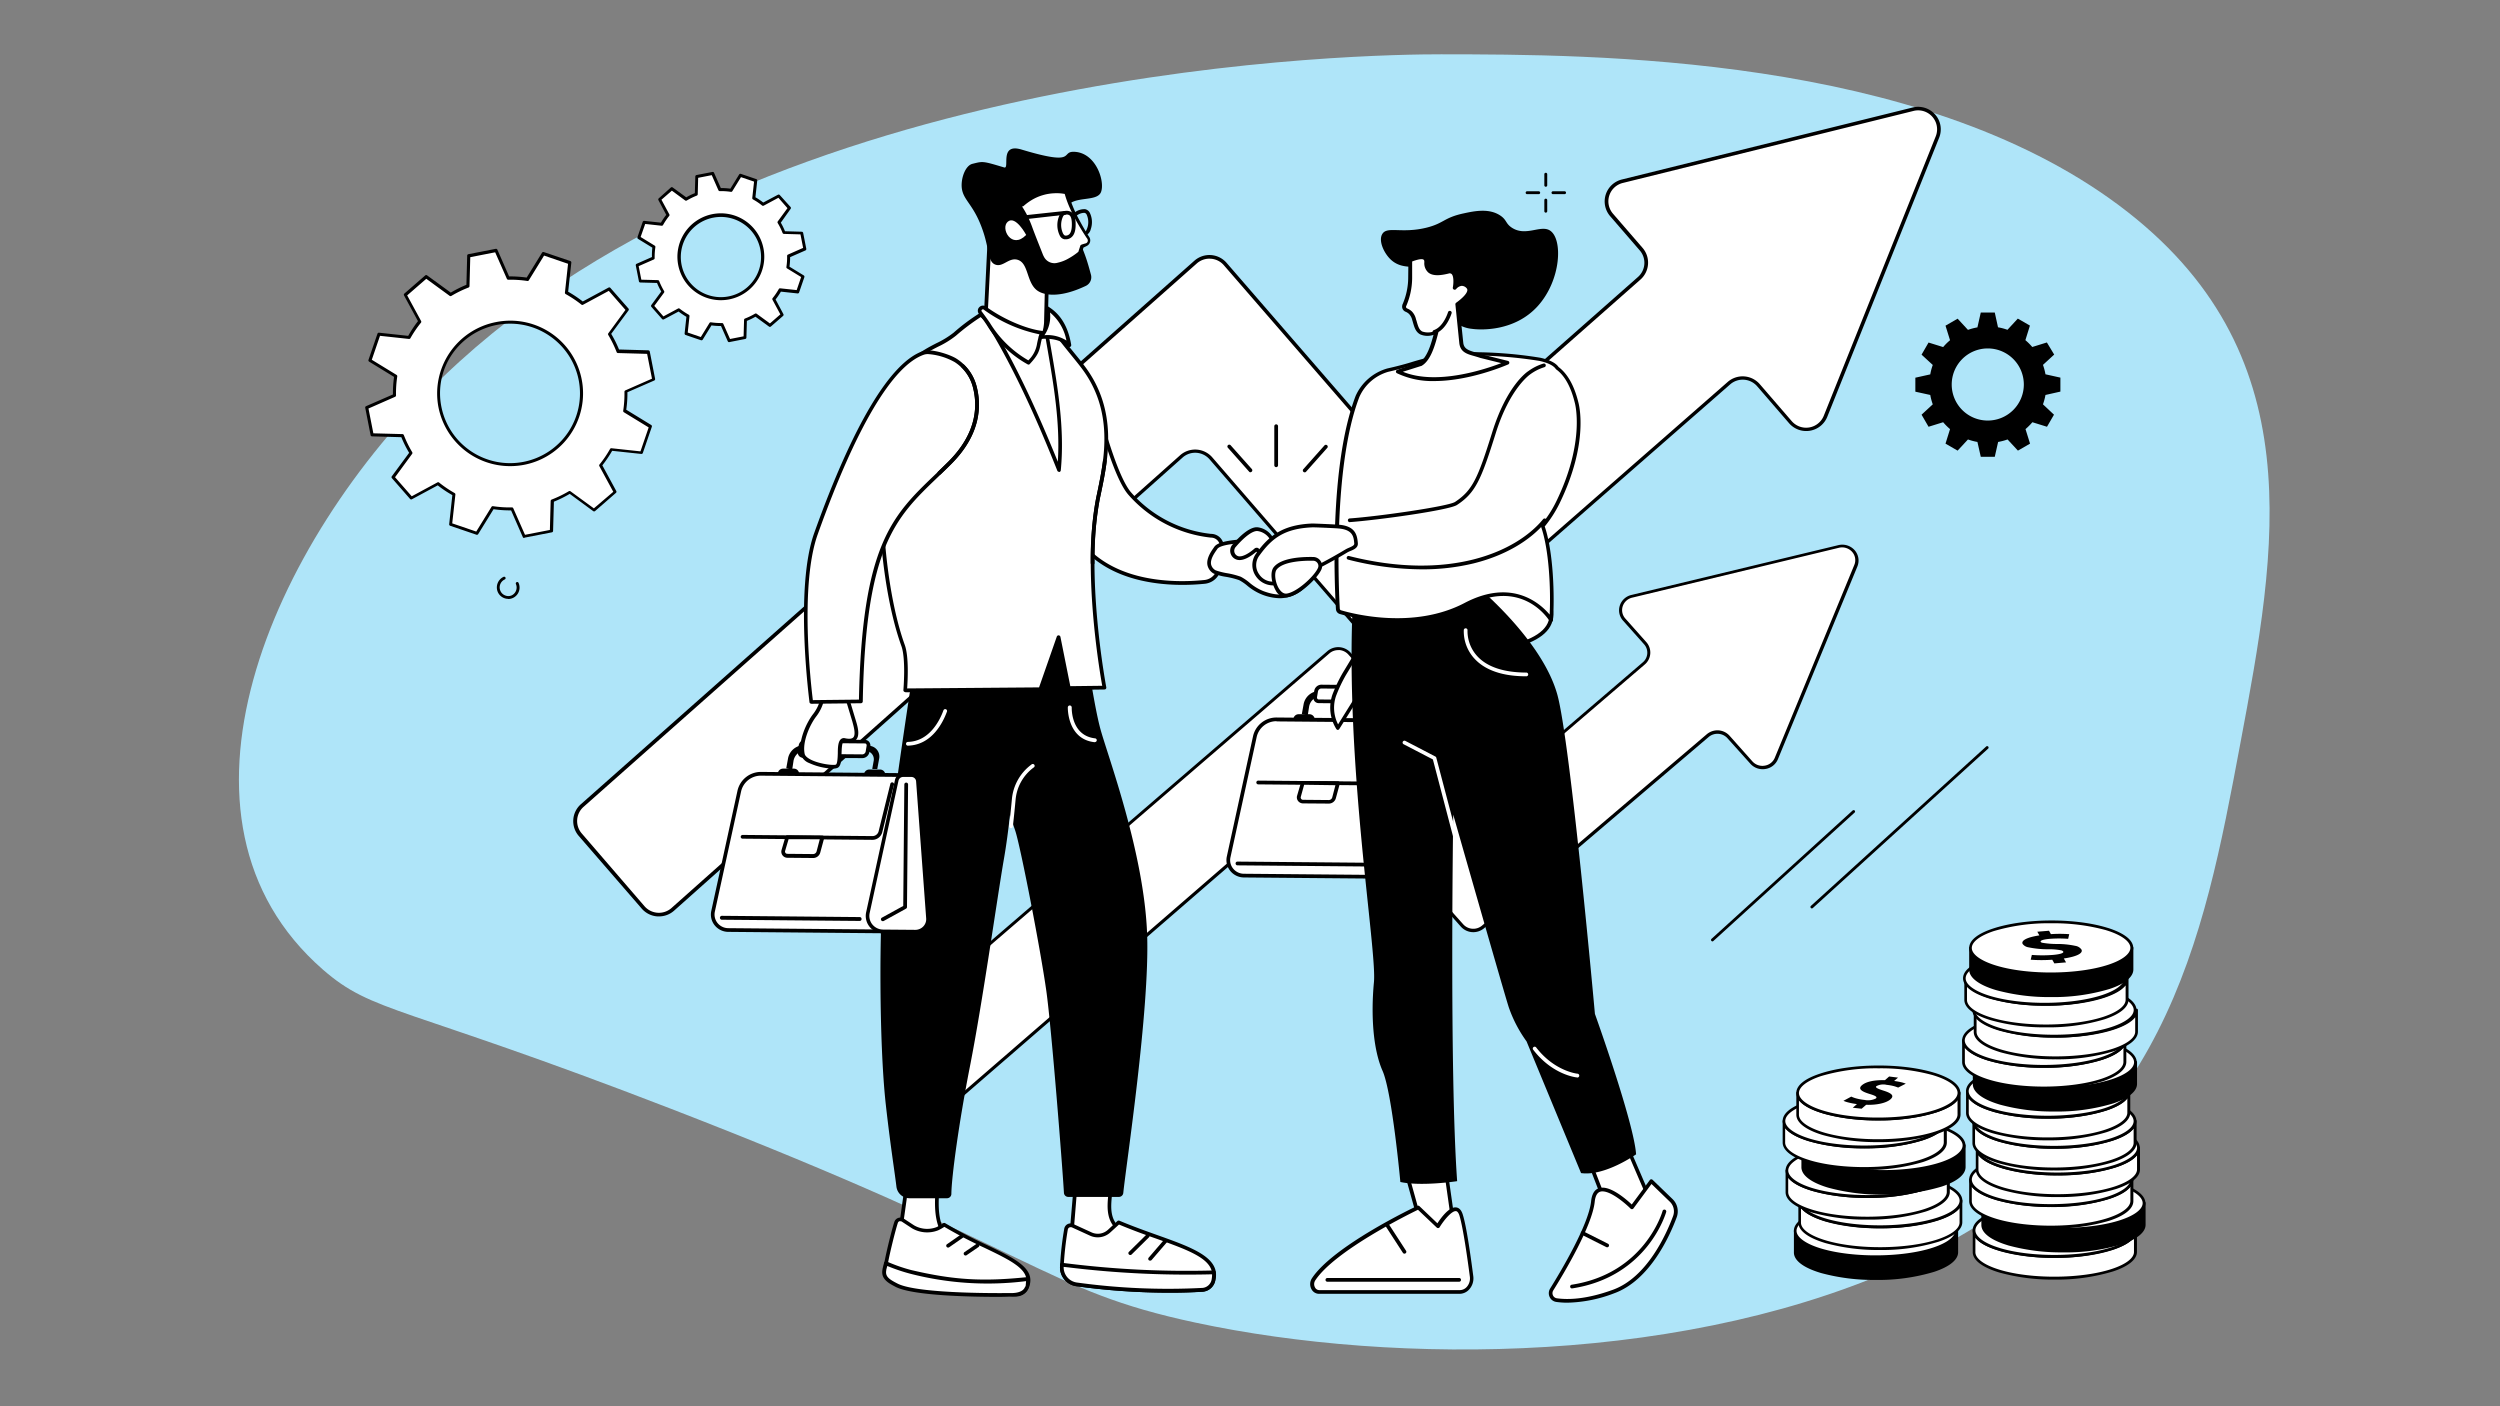 <svg xmlns="http://www.w3.org/2000/svg" id="&#x56FE;&#x5C42;_1" data-name="&#x56FE;&#x5C42; 1" viewBox="0 0 640 360"><rect x="0" y="0" width="640" height="360" fill="#808080" stroke="none"/><defs><style>.cls-1{fill:#afe5f9;}.cls-2{fill:#fff;}</style></defs><path class="cls-1" d="M368.9,13.9c-16.9,0-171,1.48-255.27,82.4-44.84,43.07-74.92,113.51-31,151.89,13,11.33,19.78,8.84,89.15,35.66C267,320.68,266.6,330.16,306,338.58c51.32,11,127.15,10.95,184-16,64.45-30.57,74-81.35,83.52-132.22,9.37-49.92,18.86-100.49-31-137.74C490.86,14,407.84,13.94,368.9,13.9Z"></path><g id="Business-to-business_sales" data-name="Business-to-business sales"><path class="cls-2" d="M489.75,27.94,415.31,46.38A5.3,5.3,0,0,0,412.56,55l7.59,8.78a5.3,5.3,0,0,1-.56,7.49L365.35,119.1a5.33,5.33,0,0,1-7.51-.54l-44.2-51a5.34,5.34,0,0,0-7.52-.54L149.06,206.17a5.3,5.3,0,0,0-.54,7.49l16.15,18.63a5.34,5.34,0,0,0,7.52.55L302.51,116.78a5.34,5.34,0,0,1,7.52.55l44.17,51a5.34,5.34,0,0,0,7.52.54L442.66,98a5.33,5.33,0,0,1,7.52.55l8.19,9.47a5.33,5.33,0,0,0,9-1.5L496,35.07A5.32,5.32,0,0,0,489.75,27.94Z"></path><path d="M168.71,234.6h-.43a5.83,5.83,0,0,1-4-2L148.16,214a5.78,5.78,0,0,1,.59-8.16L305.81,66.7a5.82,5.82,0,0,1,8.19.58l44.19,51a4.88,4.88,0,0,0,6.85.5l54.24-47.84a4.83,4.83,0,0,0,.51-6.82l-7.59-8.78a5.78,5.78,0,0,1,3-9.39l74.44-18.43a5.79,5.79,0,0,1,5.77,1.81,5.72,5.72,0,0,1,1,5.95l-28.63,71.43a5.81,5.81,0,0,1-9.78,1.63l-8.18-9.47a4.89,4.89,0,0,0-6.86-.5L362,169.17a5.8,5.8,0,0,1-8.18-.59l-44.18-51a4.89,4.89,0,0,0-3.32-1.66,4.83,4.83,0,0,0-3.53,1.17L172.5,233.19A5.78,5.78,0,0,1,168.71,234.6ZM309.6,66.22a4.88,4.88,0,0,0-3.17,1.18l-157,139.12a4.84,4.84,0,0,0-.51,6.83L165,232a4.87,4.87,0,0,0,6.85.5l130.31-116a5.81,5.81,0,0,1,8.19.59l44.18,51a4.86,4.86,0,0,0,6.85.49l80.94-70.83a5.82,5.82,0,0,1,8.19.6l8.18,9.47a4.87,4.87,0,0,0,8.19-1.37L495.55,34.9a4.85,4.85,0,0,0-5.69-6.5l-.11-.46.11.46L415.43,46.84a4.84,4.84,0,0,0-2.51,7.86l7.59,8.77a5.78,5.78,0,0,1-.61,8.15l-54.23,47.84a5.83,5.83,0,0,1-8.19-.59l-44.2-51A4.81,4.81,0,0,0,310,66.24Z"></path><path class="cls-2" d="M470.67,139.92l-52.92,12.74a3.64,3.64,0,0,0-2,6l5.39,6.07a3.6,3.6,0,0,1-.39,5.18l-38.57,33.06a3.86,3.86,0,0,1-5.34-.38l-31.43-35.23a3.87,3.87,0,0,0-5.34-.37L228.43,263.1a3.6,3.6,0,0,0-.39,5.18l11.49,12.88a3.87,3.87,0,0,0,5.34.38l92.67-80.22a3.88,3.88,0,0,1,5.34.38l31.41,35.22a3.89,3.89,0,0,0,5.35.38l57.55-49a3.87,3.87,0,0,1,5.35.38l5.81,6.54a3.84,3.84,0,0,0,6.39-1l20.36-49.38A3.72,3.72,0,0,0,470.67,139.92Z"></path><path d="M242.4,282.81a4.26,4.26,0,0,1-3.17-1.4l-11.48-12.88a4,4,0,0,1,.43-5.71l111.67-96.16a4.27,4.27,0,0,1,5.9.41l31.42,35.24a3.48,3.48,0,0,0,4.79.33l38.57-33.06a3.22,3.22,0,0,0,.36-4.64l-5.4-6.07a3.92,3.92,0,0,1-.81-3.87,4.08,4.08,0,0,1,3-2.7l52.93-12.74a4.23,4.23,0,0,1,4.16,1.27,4,4,0,0,1,.73,4.16l-20.36,49.38a4.11,4.11,0,0,1-3.2,2.49,4.21,4.21,0,0,1-3.85-1.35L442.24,189a3.43,3.43,0,0,0-2.32-1.14,3.51,3.51,0,0,0-2.48.79l-57.54,49a4.28,4.28,0,0,1-5.9-.41L342.59,202a3.4,3.4,0,0,0-2.33-1.13,3.45,3.45,0,0,0-2.47.79l-92.65,80.21A4.3,4.3,0,0,1,242.4,282.81ZM342.58,166.43a3.43,3.43,0,0,0-2.21.8L228.69,263.39a3.22,3.22,0,0,0-.35,4.64l11.49,12.88a3.47,3.47,0,0,0,4.79.34L337.28,201a4.27,4.27,0,0,1,5.9.41l31.41,35.22a3.48,3.48,0,0,0,4.79.34l57.55-49a4.24,4.24,0,0,1,3-1,4.2,4.2,0,0,1,2.86,1.4l5.82,6.54a3.44,3.44,0,0,0,3.14,1.1,3.34,3.34,0,0,0,2.59-2l20.36-49.38a3.18,3.18,0,0,0-.59-3.39,3.44,3.44,0,0,0-3.38-1l-.1-.37.1.37L417.84,153a3.35,3.35,0,0,0-2.42,2.2,3.2,3.2,0,0,0,.67,3.15l5.39,6.06a4,4,0,0,1-.43,5.71l-38.57,33.07a4.28,4.28,0,0,1-5.9-.42l-31.42-35.23a3.48,3.48,0,0,0-2.33-1.13Z"></path><path class="cls-2" d="M163.08,67.91l.8,4.06,4.54.12a15.55,15.55,0,0,0,1.27,2.59L167,78.33l2.73,3.12,4-2.15a18.21,18.21,0,0,0,2.4,1.6l-.49,4.5,3.93,1.34L182,82.89a17.21,17.21,0,0,0,2.88.19l1.84,4.13,4.07-.79.13-4.52a17.77,17.77,0,0,0,2.59-1.27l3.66,2.67,3.13-2.72-2.16-4a17.54,17.54,0,0,0,1.61-2.39l4.51.48,1.34-3.91-3.85-2.37a18.26,18.26,0,0,0,.19-2.88L206,63.71l-.8-4.06-4.53-.13a16.81,16.81,0,0,0-1.27-2.59l2.67-3.64-2.73-3.12-4,2.15A17.54,17.54,0,0,0,193,50.71l.48-4.49-3.93-1.34-2.37,3.85a16.26,16.26,0,0,0-2.89-.19l-1.83-4.14-4.07.8-.13,4.52a16.87,16.87,0,0,0-2.6,1.26L172,48.32,168.87,51,171,55a16.67,16.67,0,0,0-1.61,2.39l-4.51-.49-1.35,3.92,3.86,2.36a17.28,17.28,0,0,0-.19,2.88ZM182.5,55.35a10.66,10.66,0,1,1-8.43,12.51A10.7,10.7,0,0,1,182.5,55.35Z"></path><path d="M186.67,87.6a.41.41,0,0,1-.36-.23l-1.73-3.91a16.49,16.49,0,0,1-2.44-.16l-2.24,3.64a.39.39,0,0,1-.45.16l-3.93-1.34a.39.39,0,0,1-.26-.4l.46-4.25a19.42,19.42,0,0,1-2-1.36l-3.76,2a.38.38,0,0,1-.47-.08l-2.74-3.12a.4.4,0,0,1,0-.48l2.53-3.44a16.5,16.5,0,0,1-1.08-2.19l-4.28-.12a.37.37,0,0,1-.36-.31l-.8-4.06a.37.37,0,0,1,.22-.42l3.92-1.73A16.26,16.26,0,0,1,167,63.4l-3.65-2.24a.37.37,0,0,1-.16-.44l1.34-3.92a.39.39,0,0,1,.41-.26l4.26.46a17,17,0,0,1,1.36-2l-2-3.76a.39.39,0,0,1,.09-.47L171.74,48a.38.38,0,0,1,.48,0l3.46,2.52a14.92,14.92,0,0,1,2.2-1.07l.12-4.27a.38.38,0,0,1,.3-.37l4.08-.79a.37.37,0,0,1,.42.22l1.73,3.9a18,18,0,0,1,2.45.16l2.24-3.63a.38.38,0,0,1,.45-.16l3.93,1.34a.37.37,0,0,1,.25.4l-.46,4.25a17.44,17.44,0,0,1,2,1.35l3.77-2a.38.38,0,0,1,.47.09L202.39,53a.38.38,0,0,1,0,.48L199.89,57a17.9,17.9,0,0,1,1.07,2.2l4.28.12a.38.38,0,0,1,.37.3l.8,4.06a.38.38,0,0,1-.22.43l-3.92,1.72a17.86,17.86,0,0,1-.16,2.44l3.64,2.23a.39.39,0,0,1,.17.45l-1.35,3.92a.37.37,0,0,1-.4.25l-4.26-.46a17.52,17.52,0,0,1-1.36,2l2,3.75a.38.38,0,0,1-.09.47l-3.13,2.72a.38.38,0,0,1-.47,0l-3.46-2.52a17.9,17.9,0,0,1-2.2,1.07l-.12,4.27a.37.37,0,0,1-.31.36l-4.07.8Zm-1.84-4.9a.38.38,0,0,1,.35.23l1.71,3.85,3.47-.68.12-4.21a.39.39,0,0,1,.25-.35,17,17,0,0,0,2.54-1.23.38.38,0,0,1,.42,0l3.41,2.49,2.67-2.32-2-3.71a.4.4,0,0,1,0-.42A16.84,16.84,0,0,0,199.37,74a.37.37,0,0,1,.37-.19l4.21.45,1.14-3.34-3.59-2.2a.36.36,0,0,1-.18-.39,16.32,16.32,0,0,0,.18-2.81.38.38,0,0,1,.23-.35l3.87-1.71L204.92,60l-4.23-.12a.39.39,0,0,1-.35-.24,15.62,15.62,0,0,0-1.24-2.53.38.38,0,0,1,0-.42l2.49-3.4-2.32-2.66-3.72,2a.42.42,0,0,1-.43,0,15.94,15.94,0,0,0-2.34-1.57.39.39,0,0,1-.2-.38l.46-4.19-3.35-1.14-2.21,3.59a.37.37,0,0,1-.39.17,16.37,16.37,0,0,0-2.82-.18.4.4,0,0,1-.36-.23l-1.7-3.86-3.48.68-.11,4.22a.38.38,0,0,1-.25.34,18.1,18.1,0,0,0-2.54,1.24.38.38,0,0,1-.42,0L172,48.81l-2.67,2.32,2,3.71a.38.38,0,0,1,0,.42,16.74,16.74,0,0,0-1.58,2.33.38.38,0,0,1-.37.2l-4.21-.46L164,60.67l3.6,2.21a.39.39,0,0,1,.18.38,17.46,17.46,0,0,0-.19,2.81.36.36,0,0,1-.22.36l-3.87,1.7.68,3.47,4.23.11a.38.38,0,0,1,.34.25A18,18,0,0,0,170,74.49a.38.38,0,0,1,0,.42l-2.5,3.4L169.83,81l3.72-2a.38.38,0,0,1,.42,0,18.49,18.49,0,0,0,2.35,1.57.37.37,0,0,1,.19.37l-.45,4.19,3.35,1.15,2.21-3.59a.39.39,0,0,1,.38-.18,17.63,17.63,0,0,0,2.83.19Zm-.29-5.85a11.12,11.12,0,1,1,2.15-.21A11.19,11.19,0,0,1,184.54,76.85Zm-2-21.12a10.27,10.27,0,1,0,10.54,15.8,10.24,10.24,0,0,0-2.81-14.25A10.25,10.25,0,0,0,182.57,55.73Z"></path><path class="cls-2" d="M93.83,104.31l1.37,7,7.76.21a29.45,29.45,0,0,0,2.17,4.44l-4.57,6.23,4.67,5.34,6.83-3.68a30.49,30.49,0,0,0,4.1,2.74l-.83,7.7,6.72,2.29,4.06-6.58a30,30,0,0,0,4.94.32l3.14,7.08,7-1.37.22-7.73a29,29,0,0,0,4.44-2.17l6.26,4.56,5.35-4.65-3.69-6.81a29.9,29.9,0,0,0,2.76-4.09l7.71.83,2.3-6.7-6.6-4a29.77,29.77,0,0,0,.33-4.92l7.09-3.13-1.37-7L158.21,90A29.38,29.38,0,0,0,156,85.53l4.58-6.24L155.94,74l-6.83,3.68A30,30,0,0,0,145,74.89l.84-7.69-6.73-2.3-4.06,6.59a28.77,28.77,0,0,0-4.93-.33L127,64.08l-7,1.37-.22,7.73a30.53,30.53,0,0,0-4.45,2.17l-6.25-4.56-5.35,4.66,3.69,6.8a31.18,31.18,0,0,0-2.76,4.09L97,85.51l-2.3,6.7,6.6,4.05a28.72,28.72,0,0,0-.33,4.92Zm33.23-21.48a18.23,18.23,0,1,1-14.42,21.4A18.28,18.28,0,0,1,127.06,82.83Z"></path><path d="M134.19,137.73a.38.38,0,0,1-.35-.23l-3-6.84a30.42,30.42,0,0,1-4.49-.3l-3.93,6.37a.38.38,0,0,1-.45.16l-6.72-2.29a.39.39,0,0,1-.26-.4l.81-7.45a28.33,28.33,0,0,1-3.74-2.5l-6.61,3.56a.38.38,0,0,1-.47-.08l-4.67-5.34a.38.38,0,0,1,0-.47l4.43-6a29.54,29.54,0,0,1-2-4l-7.51-.21a.38.38,0,0,1-.36-.31l-1.37-7a.38.38,0,0,1,.22-.42l6.87-3a29,29,0,0,1,.29-4.49l-6.38-3.91a.39.39,0,0,1-.17-.45l2.3-6.7a.39.39,0,0,1,.41-.26l7.46.81A31.19,31.19,0,0,1,107,82.21l-3.57-6.58a.38.38,0,0,1,.08-.47l5.36-4.66a.38.38,0,0,1,.47,0l6.06,4.41a28.63,28.63,0,0,1,4-2l.2-7.48a.38.38,0,0,1,.31-.36l7-1.37a.39.39,0,0,1,.42.22l3,6.84a30.47,30.47,0,0,1,4.5.3l3.93-6.37a.39.39,0,0,1,.45-.16L146,66.83a.39.39,0,0,1,.26.41l-.81,7.44a31.22,31.22,0,0,1,3.74,2.5l6.6-3.56a.38.38,0,0,1,.47.08L160.9,79a.39.39,0,0,1,0,.47l-4.43,6a29.54,29.54,0,0,1,2,4l7.5.21a.41.41,0,0,1,.37.31l1.37,7a.39.39,0,0,1-.22.42l-6.87,3a28.91,28.91,0,0,1-.3,4.48l6.39,3.91a.39.39,0,0,1,.16.45l-2.3,6.7a.37.37,0,0,1-.4.26l-7.46-.8a31.07,31.07,0,0,1-2.51,3.72l3.57,6.58a.38.38,0,0,1-.09.47l-5.35,4.66a.38.38,0,0,1-.48,0l-6-4.41a29.73,29.73,0,0,1-4.05,2l-.21,7.48a.38.38,0,0,1-.31.37l-7,1.36Zm-3.14-7.84a.38.38,0,0,1,.35.23l3,6.79,6.37-1.24.2-7.43a.4.4,0,0,1,.25-.35,29.18,29.18,0,0,0,4.39-2.13.38.38,0,0,1,.42,0l6,4.38L157,125.9l-3.55-6.54a.38.38,0,0,1,0-.42,28.28,28.28,0,0,0,2.72-4,.39.39,0,0,1,.38-.19l7.41.8,2.1-6.13-6.34-3.88a.39.39,0,0,1-.18-.39,28.79,28.79,0,0,0,.32-4.85.39.39,0,0,1,.23-.36l6.82-3-1.25-6.35-7.45-.21a.37.37,0,0,1-.35-.24,29.14,29.14,0,0,0-2.14-4.38.38.38,0,0,1,0-.42l4.4-6-4.27-4.88L149.29,78a.38.38,0,0,1-.42,0,29.78,29.78,0,0,0-4.05-2.71.38.38,0,0,1-.2-.37l.8-7.39-6.14-2.1-3.9,6.33a.36.36,0,0,1-.38.17,29.22,29.22,0,0,0-4.88-.32.39.39,0,0,1-.36-.23l-3-6.79-6.37,1.25-.2,7.42a.39.39,0,0,1-.25.35,28.77,28.77,0,0,0-4.39,2.14.4.4,0,0,1-.42,0l-6-4.38-4.89,4.25,3.55,6.54a.4.4,0,0,1,0,.42,28.28,28.28,0,0,0-2.72,4,.39.39,0,0,1-.38.19l-7.41-.8-2.1,6.13,6.34,3.88a.41.41,0,0,1,.18.39,28.91,28.91,0,0,0-.32,4.86.38.38,0,0,1-.23.35l-6.82,3,1.25,6.35,7.45.2a.4.4,0,0,1,.35.24,29.14,29.14,0,0,0,2.14,4.38.38.38,0,0,1,0,.42l-4.39,6,4.27,4.88,6.56-3.54a.38.38,0,0,1,.42,0,29.78,29.78,0,0,0,4,2.71.39.39,0,0,1,.2.38l-.81,7.38,6.15,2.1,3.9-6.32a.39.39,0,0,1,.38-.18,29.22,29.22,0,0,0,4.88.32Zm-.47-10.56a18.69,18.69,0,0,1-18.32-15A18.62,18.62,0,0,1,127,82.45l.08.38-.08-.38a18.62,18.62,0,1,1,3.6,36.88Zm0-36.47a18,18,0,0,0-14.9,7.91A17.67,17.67,0,0,0,113,104.16a17.93,17.93,0,0,0,32.44,6.51,17.83,17.83,0,0,0-4.88-24.77A17.84,17.84,0,0,0,130.62,82.86Z"></path><path d="M494.15,101.11a13.91,13.91,0,0,0,.64,2.4l-2.87,2.65,1.79,3.09,3.74-1.16a14.63,14.63,0,0,0,1.76,1.76l-1.16,3.72,3.1,1.79,2.65-2.86a15.11,15.11,0,0,0,2.42.64l.86,3.8h3.58l.86-3.8a15.11,15.11,0,0,0,2.42-.64l2.65,2.86,3.1-1.79-1.16-3.72a16.25,16.25,0,0,0,1.76-1.76l3.74,1.16,1.79-3.09L523,103.51a14.87,14.87,0,0,0,.64-2.4l3.82-.86V96.67l-3.82-.85a14.72,14.72,0,0,0-.64-2.41l2.87-2.64L524,87.67l-3.74,1.16a15.31,15.31,0,0,0-1.76-1.75l1.16-3.73-3.1-1.79-2.65,2.87a14.13,14.13,0,0,0-2.42-.64L510.66,80h-3.58l-.86,3.81a14.13,14.13,0,0,0-2.42.64l-2.65-2.87-3.1,1.79,1.16,3.73a13.86,13.86,0,0,0-1.76,1.75l-3.74-1.16-1.79,3.1,2.87,2.64a13.78,13.78,0,0,0-.64,2.41l-3.82.85v3.58Zm5.49-2.65a9.23,9.23,0,1,1,9.23,9.2A9.21,9.21,0,0,1,499.64,98.46Z"></path><path d="M438.4,241a.36.36,0,0,1-.27-.12.37.37,0,0,1,0-.52l36.14-32.87a.38.38,0,0,1,.52,0,.37.37,0,0,1,0,.52l-36.14,32.86A.39.39,0,0,1,438.4,241Z"></path><path d="M463.85,232.56a.36.36,0,0,1-.27-.12.37.37,0,0,1,0-.52l44.91-40.84a.37.37,0,0,1,.49.55l-44.9,40.83A.35.35,0,0,1,463.85,232.56Z"></path><path d="M395.72,47.81a.37.37,0,0,1-.37-.37V44.6a.37.37,0,0,1,.74,0v2.84A.37.37,0,0,1,395.72,47.81Z"></path><path d="M395.72,54.44a.37.37,0,0,1-.37-.36V51.23a.37.37,0,1,1,.74,0v2.85A.37.37,0,0,1,395.72,54.44Z"></path><path d="M393.82,49.7H391a.37.37,0,1,1,0-.73h2.85a.37.37,0,1,1,0,.73Z"></path><path d="M400.47,49.7h-2.85a.37.37,0,1,1,0-.73h2.85a.37.37,0,1,1,0,.73Z"></path><path d="M130.09,153.31a2.93,2.93,0,0,1-2.66-1.76,3,3,0,0,1,1.49-3.88.36.36,0,0,1,.48.18.37.37,0,0,1-.18.49,2.23,2.23,0,0,0-1.12,2.91,2.17,2.17,0,0,0,1.22,1.18,2.12,2.12,0,0,0,1.64,0,2.23,2.23,0,0,0,1.11-2.92.37.37,0,0,1,.19-.48.36.36,0,0,1,.49.19,2.93,2.93,0,0,1-2.66,4.13Z"></path><path d="M500.85,315v5.55c0,1.68-1.95,3.36-5.87,4.67-7.83,2.6-20.61,2.71-28.8.28l-.4-.13c-4.15-1.3-6.23-3-6.24-4.76V315.1c0,1.74,2.09,3.47,6.23,4.77l.4.12c8.19,2.44,21,2.33,28.81-.28C498.91,318.41,500.86,316.72,500.85,315Z"></path><path d="M480.13,327.66a51.15,51.15,0,0,1-14-1.78l-.41-.13c-4.18-1.31-6.48-3.12-6.48-5.1V315.1h0a.36.36,0,0,1,.36-.36h0a.36.36,0,0,1,.36.36c0,1.62,2.18,3.24,6,4.43l.4.12c8.08,2.4,20.9,2.28,28.59-.28,3.57-1.19,5.62-2.76,5.62-4.33a.35.35,0,0,1,.35-.35h0a.36.36,0,0,1,.36.35h0v5.54c0,1.91-2.17,3.69-6.11,5A49.48,49.48,0,0,1,480.13,327.66ZM459.91,317v3.68c0,1.62,2.18,3.23,6,4.42l.39.12c8.08,2.41,20.91,2.28,28.59-.27,3.57-1.19,5.62-2.77,5.62-4.33v-3.68c-.94,1.19-2.78,2.27-5.4,3.14-7.93,2.64-20.68,2.76-29,.28l-.4-.12C462.86,319.32,460.89,318.21,459.91,317Z"></path><path class="cls-2" d="M494.22,310.15l.4.12c8.17,2.57,8.33,6.79.37,9.44s-20.62,2.72-28.81.28l-.4-.12c-8.16-2.56-8.33-6.79-.37-9.44S486,307.72,494.22,310.15Z"></path><path d="M480.12,322.11a51.25,51.25,0,0,1-14-1.78l-.4-.12c-4.17-1.31-6.47-3.12-6.49-5.09s2.15-3.71,6.11-5c7.93-2.64,20.68-2.76,29-.28h0l.4.12c4.17,1.31,6.47,3.12,6.49,5.09s-2.15,3.71-6.11,5A49.77,49.77,0,0,1,480.12,322.11Zm.18-13.34a49.28,49.28,0,0,0-14.77,2c-3.59,1.19-5.64,2.78-5.62,4.34s2.19,3.23,6,4.42l.4.12c8.08,2.4,20.9,2.28,28.59-.28,3.58-1.19,5.63-2.77,5.62-4.34s-2.2-3.23-6-4.42l-.4-.12A50.66,50.66,0,0,0,480.3,308.77Z"></path><path class="cls-2" d="M502,307.35v5.55c0,1.68-1.95,3.36-5.86,4.67-7.84,2.6-20.62,2.71-28.81.27l-.4-.12c-4.15-1.3-6.23-3-6.23-4.76v-5.55c0,1.74,2.09,3.47,6.24,4.77l.4.12c8.19,2.44,21,2.33,28.8-.28C500.05,310.72,502,309,502,307.35Z"></path><path d="M481.27,320a51.15,51.15,0,0,1-14-1.78l-.41-.13c-4.18-1.31-6.48-3.12-6.48-5.1v-5.55h0a.36.36,0,0,1,.36-.36h0a.36.36,0,0,1,.36.36c0,1.62,2.18,3.24,6,4.43l.4.12c8.08,2.4,20.9,2.28,28.59-.28,3.57-1.19,5.62-2.76,5.62-4.33A.36.36,0,0,1,502,307h0a.35.35,0,0,1,.35.35h0v5.54c0,1.91-2.17,3.69-6.11,5A49.48,49.48,0,0,1,481.27,320Zm-20.22-10.69V313c0,1.63,2.19,3.24,6,4.43l.39.12c8.08,2.41,20.91,2.28,28.59-.27,3.58-1.19,5.63-2.77,5.62-4.33v-3.68c-.94,1.19-2.77,2.27-5.39,3.14-7.94,2.64-20.69,2.76-29,.28l-.4-.12C464,311.63,462,310.52,461.05,309.28Z"></path><path class="cls-2" d="M495.36,302.46l.4.12c8.17,2.57,8.33,6.79.37,9.44s-20.61,2.72-28.8.28l-.4-.12c-8.17-2.56-8.34-6.79-.37-9.44S487.17,300,495.36,302.46Z"></path><path d="M481.26,314.42a51.25,51.25,0,0,1-14-1.78l-.4-.12c-4.17-1.31-6.47-3.12-6.49-5.09s2.16-3.71,6.11-5c7.94-2.64,20.68-2.76,29-.28l.41.12c4.16,1.31,6.47,3.12,6.48,5.09s-2.15,3.71-6.1,5A49.88,49.88,0,0,1,481.26,314.42Zm.18-13.34a49.32,49.32,0,0,0-14.77,2c-3.59,1.19-5.63,2.78-5.62,4.34s2.19,3.23,6,4.42l.4.12c8.08,2.4,20.9,2.28,28.59-.28,3.58-1.19,5.63-2.77,5.62-4.34s-2.2-3.23-6-4.42l-.39-.12A50.78,50.78,0,0,0,481.44,301.08Z"></path><path class="cls-2" d="M498.72,299.6v5.55c0,1.68-2,3.36-5.87,4.67-7.83,2.6-20.61,2.71-28.8.27l-.4-.12c-4.15-1.3-6.23-3-6.24-4.76v-5.55c0,1.74,2.08,3.47,6.23,4.77l.4.12c8.19,2.44,21,2.33,28.81-.28C496.78,303,498.73,301.28,498.72,299.6Z"></path><path d="M478,312.22a51.15,51.15,0,0,1-14-1.78l-.41-.13c-4.18-1.31-6.48-3.12-6.48-5.1v-5.55h0a.36.36,0,0,1,.36-.36h0a.36.36,0,0,1,.36.36c0,1.62,2.18,3.24,6,4.43l.4.12c8.08,2.4,20.9,2.28,28.59-.28,3.57-1.19,5.62-2.76,5.62-4.33a.35.35,0,0,1,.35-.35h0a.36.36,0,0,1,.36.35h0v5.54c0,1.91-2.17,3.69-6.11,5A49.48,49.48,0,0,1,478,312.22Zm-20.22-10.69v3.67c0,1.63,2.18,3.24,6,4.43l.39.12c8.08,2.41,20.91,2.28,28.59-.27,3.57-1.19,5.62-2.77,5.62-4.33v-3.68c-.94,1.19-2.78,2.27-5.4,3.14-7.93,2.64-20.68,2.76-29,.28l-.4-.12C460.72,303.88,458.76,302.77,457.78,301.53Z"></path><path class="cls-2" d="M492.09,294.71l.4.12c8.16,2.57,8.33,6.79.37,9.44s-20.62,2.72-28.81.28l-.4-.12c-8.16-2.56-8.33-6.79-.37-9.44S483.9,292.28,492.09,294.71Z"></path><path d="M478,306.67a51.15,51.15,0,0,1-14-1.78l-.4-.12c-4.17-1.31-6.47-3.12-6.49-5.09s2.15-3.71,6.11-5c7.93-2.64,20.68-2.76,29-.28l.4.12c4.17,1.31,6.47,3.12,6.49,5.09s-2.15,3.71-6.11,5A49.77,49.77,0,0,1,478,306.67Zm.18-13.34a49.28,49.28,0,0,0-14.77,2c-3.59,1.19-5.64,2.78-5.62,4.34s2.19,3.23,6,4.42l.4.12c8.08,2.4,20.9,2.28,28.59-.28,3.58-1.19,5.63-2.77,5.62-4.34s-2.2-3.23-6-4.42l-.4-.12A50.66,50.66,0,0,0,478.17,293.33Z"></path><path d="M502.78,293.22v5.54c0,1.68-2,3.37-5.87,4.67-7.83,2.61-20.62,2.72-28.8.28l-.4-.12c-4.15-1.3-6.24-3-6.24-4.77v-5.54c0,1.73,2.08,3.46,6.23,4.76l.4.13c8.19,2.43,21,2.32,28.81-.28C500.83,296.58,502.78,294.9,502.78,293.22Z"></path><path d="M482.05,305.83a51.25,51.25,0,0,1-14-1.78l-.4-.12c-4.18-1.31-6.48-3.13-6.49-5.11v-5.54h0a.36.36,0,0,1,.36-.36h0a.36.36,0,0,1,.35.36c0,1.62,2.19,3.23,6,4.42l.39.12c8.08,2.41,20.91,2.29,28.59-.27,3.58-1.19,5.63-2.77,5.62-4.33a.36.36,0,0,1,.36-.36h0a.36.36,0,0,1,.36.36h0v5.54c0,1.92-2.16,3.7-6.11,5A49.77,49.77,0,0,1,482.05,305.83Zm-20.22-10.69v3.68c0,1.62,2.18,3.24,6,4.43l.4.12c8.08,2.4,20.9,2.28,28.59-.28,3.57-1.19,5.62-2.76,5.62-4.33v-3.67c-.93,1.18-2.77,2.26-5.39,3.13-7.94,2.65-20.68,2.77-29,.29l-.41-.13C464.78,297.5,462.82,296.38,461.83,295.14Z"></path><path class="cls-2" d="M496.14,288.33l.4.12c8.17,2.56,8.34,6.79.38,9.44s-20.62,2.71-28.81.28l-.4-.13c-8.17-2.56-8.33-6.78-.37-9.43S488,285.89,496.14,288.33Z"></path><path d="M482.05,300.29a51.15,51.15,0,0,1-14-1.78l-.41-.13c-4.16-1.3-6.46-3.11-6.48-5.09s2.15-3.7,6.11-5c7.93-2.64,20.68-2.76,29-.28h0l.4.12c4.17,1.31,6.47,3.11,6.49,5.09s-2.15,3.71-6.11,5A49.48,49.48,0,0,1,482.05,300.29Zm.17-13.35a49.35,49.35,0,0,0-14.77,2c-3.58,1.19-5.63,2.77-5.62,4.34s2.2,3.22,6,4.41l.39.12c8.08,2.41,20.91,2.29,28.59-.27,3.59-1.19,5.64-2.78,5.62-4.34s-2.19-3.23-6-4.42l-.4-.12A50.77,50.77,0,0,0,482.22,286.94Z"></path><path class="cls-2" d="M498,286.89v5.55c0,1.68-1.95,3.36-5.87,4.67-7.83,2.6-20.62,2.71-28.8.28l-.4-.13c-4.15-1.3-6.24-3-6.24-4.76V287c0,1.74,2.08,3.47,6.23,4.77l.4.12c8.19,2.44,21,2.33,28.81-.28C496,290.26,498,288.57,498,286.89Z"></path><path d="M477.25,299.51a51.25,51.25,0,0,1-14-1.78l-.4-.13c-4.18-1.31-6.48-3.12-6.49-5.1V287h0a.36.36,0,0,1,.36-.35h0a.35.35,0,0,1,.35.35c0,1.62,2.19,3.24,6,4.43l.39.12c8.08,2.41,20.91,2.28,28.59-.28,3.58-1.18,5.63-2.76,5.62-4.32a.36.36,0,0,1,.36-.36h0a.36.36,0,0,1,.36.35h0v5.54c0,1.92-2.16,3.69-6.11,5A49.77,49.77,0,0,1,477.25,299.51ZM457,288.82v3.68c0,1.62,2.18,3.23,6,4.42l.4.13c8.08,2.4,20.9,2.28,28.59-.28,3.57-1.19,5.62-2.77,5.62-4.33v-3.68c-.94,1.19-2.78,2.27-5.4,3.14-7.93,2.64-20.68,2.77-29,.28l-.41-.12C460,291.17,458,290.06,457,288.82Z"></path><path class="cls-2" d="M491.34,282l.4.13c8.17,2.56,8.34,6.78.38,9.43s-20.62,2.72-28.81.28l-.4-.12c-8.16-2.56-8.33-6.79-.37-9.44S483.16,279.57,491.34,282Z"></path><path d="M477.25,294a50.76,50.76,0,0,1-14-1.79l-.41-.12c-4.16-1.31-6.46-3.11-6.48-5.09s2.15-3.71,6.11-5c7.93-2.64,20.68-2.77,29-.29l.4.13c4.17,1.3,6.47,3.11,6.49,5.09s-2.15,3.7-6.11,5A49.75,49.75,0,0,1,477.25,294Zm.18-13.35a49.39,49.39,0,0,0-14.78,2c-3.58,1.19-5.63,2.78-5.62,4.34s2.2,3.23,6,4.42l.39.12c8.08,2.41,20.91,2.28,28.59-.28,3.59-1.19,5.64-2.77,5.62-4.34s-2.19-3.22-6-4.41l-.4-.12A50.3,50.3,0,0,0,477.43,280.62Z"></path><path class="cls-2" d="M501.48,279.77v5.54c0,1.68-2,3.37-5.86,4.67-7.84,2.61-20.62,2.72-28.81.28l-.4-.12c-4.15-1.3-6.23-3-6.23-4.77v-5.55c0,1.74,2.09,3.47,6.24,4.77l.4.12c8.19,2.44,21,2.33,28.8-.27C499.53,283.13,501.48,281.45,501.48,279.77Z"></path><path d="M480.75,292.38a51.15,51.15,0,0,1-14-1.78l-.41-.12c-4.18-1.31-6.48-3.13-6.48-5.11v-5.54h0a.36.36,0,0,1,.36-.36h0a.36.36,0,0,1,.36.35c0,1.63,2.18,3.24,6,4.43l.4.12c8.08,2.41,20.9,2.28,28.59-.27,3.57-1.19,5.62-2.77,5.62-4.33a.36.36,0,0,1,.36-.36h0a.36.36,0,0,1,.35.36h0v5.54c0,1.92-2.17,3.7-6.11,5A49.81,49.81,0,0,1,480.75,292.38Zm-20.22-10.69v3.68c0,1.62,2.19,3.23,6,4.43l.39.12c8.08,2.4,20.91,2.28,28.59-.28,3.58-1.19,5.63-2.77,5.62-4.33v-3.68c-.94,1.19-2.77,2.27-5.39,3.14-7.94,2.64-20.69,2.77-29,.29l-.4-.13C463.48,284.05,461.51,282.93,460.53,281.69Z"></path><path class="cls-2" d="M494.84,274.88l.4.12c8.17,2.56,8.33,6.79.37,9.44s-20.61,2.71-28.8.27l-.4-.12c-8.17-2.56-8.34-6.78-.37-9.43S486.65,272.44,494.84,274.88Z"></path><path d="M480.74,286.84a51.25,51.25,0,0,1-14-1.78l-.4-.13c-4.17-1.3-6.47-3.11-6.49-5.09s2.16-3.71,6.11-5c7.94-2.64,20.68-2.77,29-.28l.41.12c4.16,1.31,6.47,3.11,6.48,5.09s-2.15,3.71-6.1,5A49.55,49.55,0,0,1,480.74,286.84Zm.18-13.35a49.32,49.32,0,0,0-14.77,2c-3.59,1.2-5.63,2.78-5.62,4.35s2.19,3.22,6,4.41l.4.12c8.08,2.41,20.9,2.28,28.59-.27,3.58-1.2,5.63-2.78,5.62-4.35s-2.2-3.22-6-4.41l-.39-.12A50.38,50.38,0,0,0,480.92,273.49Z"></path><path d="M485.89,275.87l-1,.86a17.17,17.17,0,0,1,2.1.39,7.62,7.62,0,0,1,.89.3l-1.95,1c-.25-.09-.58-.23-1.09-.37a13.16,13.16,0,0,0-1.86-.33,3.69,3.69,0,0,0-2.62.34c-.37.32.2.62,1.81,1.14,2.28.71,2.78,1.37,1.76,2.25s-3.32,1.47-6.2,1.38l-1.15,1-2.27-.25,1.07-.93a17.81,17.81,0,0,1-2.28-.44,7.23,7.23,0,0,1-1.18-.4l2-1.08a8,8,0,0,0,1.38.49,12.71,12.71,0,0,0,2,.36,4.49,4.49,0,0,0,2.92-.37c.43-.38-.05-.69-1.48-1.12-2.07-.62-3.2-1.29-2.11-2.25s3.21-1.38,5.92-1.32l1.07-.94Z"></path><path class="cls-2" d="M546.64,315v5.54c0,1.68-1.95,3.37-5.87,4.67-7.83,2.61-20.61,2.72-28.8.28l-.4-.12c-4.15-1.3-6.24-3-6.24-4.77V315c0,1.73,2.08,3.46,6.23,4.76l.4.13c8.19,2.43,21,2.32,28.81-.28C544.7,318.32,546.65,316.64,546.64,315Z"></path><path d="M525.91,327.58a51.24,51.24,0,0,1-14-1.79l-.4-.12c-4.18-1.31-6.48-3.13-6.49-5.11V315h0a.36.36,0,0,1,.36-.36h0a.36.36,0,0,1,.36.36c0,1.62,2.18,3.23,6,4.42l.4.13c8.08,2.4,20.9,2.28,28.59-.28,3.57-1.19,5.62-2.77,5.62-4.33a.36.36,0,0,1,.35-.36h0a.36.36,0,0,1,.36.36h0v5.54c0,1.92-2.16,3.7-6.1,5A49.82,49.82,0,0,1,525.91,327.58Zm-20.21-10.7v3.68c0,1.62,2.18,3.24,6,4.43l.39.12c8.08,2.4,20.91,2.28,28.59-.28,3.57-1.18,5.62-2.76,5.62-4.33v-3.67c-.94,1.19-2.78,2.26-5.4,3.14-7.93,2.64-20.68,2.76-29,.28l-.4-.13C508.64,319.24,506.68,318.13,505.7,316.88Z"></path><path class="cls-2" d="M540,310.07l.4.12c8.16,2.56,8.33,6.79.37,9.44s-20.62,2.71-28.81.28l-.4-.13c-8.16-2.56-8.33-6.78-.37-9.43S531.82,307.63,540,310.07Z"></path><path d="M525.91,322a51.15,51.15,0,0,1-14-1.78l-.4-.13C507.3,318.82,505,317,505,315s2.15-3.71,6.11-5c7.93-2.64,20.68-2.76,29-.28h0l.4.12c4.17,1.31,6.47,3.12,6.49,5.09s-2.15,3.71-6.11,5A49.77,49.77,0,0,1,525.91,322Zm.18-13.34a49.28,49.28,0,0,0-14.77,2c-3.59,1.19-5.64,2.77-5.62,4.34s2.19,3.23,6,4.41l.4.13c8.08,2.4,20.9,2.28,28.59-.28,3.58-1.19,5.63-2.78,5.62-4.34s-2.2-3.23-6-4.42l-.4-.12A50.66,50.66,0,0,0,526.09,308.69Z"></path><path d="M548.85,308v5.55c0,1.68-2,3.36-5.87,4.67-7.83,2.6-20.61,2.71-28.8.27l-.4-.12c-4.15-1.3-6.24-3-6.24-4.77v-5.54c0,1.73,2.08,3.47,6.23,4.77l.4.12c8.19,2.44,21,2.33,28.81-.28C546.91,311.36,548.86,309.67,548.85,308Z"></path><path d="M528.12,320.61a51.25,51.25,0,0,1-14-1.78l-.4-.13c-4.18-1.31-6.48-3.12-6.49-5.1v-5.55h0a.36.36,0,0,1,.36-.36h0a.36.36,0,0,1,.36.36c0,1.62,2.18,3.23,6,4.43l.39.12c8.09,2.4,20.91,2.28,28.6-.28,3.57-1.19,5.62-2.77,5.62-4.33a.34.34,0,0,1,.35-.35h0a.35.35,0,0,1,.36.35h0v5.55c0,1.91-2.16,3.69-6.1,5A49.51,49.51,0,0,1,528.12,320.61Zm-20.21-10.69v3.67c0,1.63,2.18,3.24,6,4.43l.39.12c8.08,2.41,20.91,2.28,28.59-.27,3.57-1.19,5.62-2.77,5.62-4.33v-3.68c-.94,1.19-2.78,2.27-5.4,3.14-7.93,2.64-20.68,2.76-29,.28l-.4-.12C510.85,312.27,508.89,311.16,507.91,309.92Z"></path><path class="cls-2" d="M542.22,303.1l.4.12c8.16,2.57,8.33,6.79.37,9.44s-20.62,2.72-28.81.28l-.4-.12c-8.16-2.56-8.33-6.79-.37-9.44S534,300.66,542.22,303.1Z"></path><path d="M528.12,315.06a51.15,51.15,0,0,1-14-1.78l-.4-.12c-4.17-1.31-6.47-3.12-6.49-5.09s2.15-3.71,6.11-5c7.93-2.64,20.68-2.76,29-.28l.4.12c4.17,1.31,6.47,3.12,6.49,5.09s-2.15,3.71-6.11,5A49.77,49.77,0,0,1,528.12,315.06Zm.18-13.34a49.28,49.28,0,0,0-14.77,2c-3.59,1.19-5.64,2.78-5.62,4.34s2.19,3.23,6,4.42l.39.12c8.09,2.4,20.91,2.28,28.6-.28,3.58-1.19,5.63-2.77,5.62-4.34s-2.2-3.23-6-4.42l-.4-.12h0A50.66,50.66,0,0,0,528.3,301.72Z"></path><path class="cls-2" d="M545.73,301.9v5.54c0,1.68-2,3.37-5.86,4.67-7.84,2.61-20.62,2.72-28.81.28l-.4-.12c-4.15-1.3-6.23-3-6.24-4.77V302c0,1.74,2.09,3.47,6.24,4.77l.4.12c8.18,2.44,21,2.33,28.8-.28C543.78,305.26,545.73,303.58,545.73,301.9Z"></path><path d="M525,314.51a51.15,51.15,0,0,1-14-1.78l-.41-.12c-4.18-1.31-6.48-3.13-6.48-5.11V302h0a.36.36,0,0,1,.36-.35h0a.36.36,0,0,1,.36.35c0,1.63,2.18,3.24,6,4.43l.4.12c8.08,2.41,20.9,2.28,28.59-.27,3.57-1.19,5.62-2.77,5.62-4.33a.36.36,0,0,1,.35-.36h0a.36.36,0,0,1,.35.36h0v5.54c0,1.92-2.17,3.7-6.11,5A49.81,49.81,0,0,1,525,314.51Zm-20.22-10.69v3.68c0,1.62,2.19,3.23,6,4.43l.39.12c8.08,2.4,20.91,2.28,28.59-.28,3.58-1.19,5.62-2.77,5.62-4.33v-3.68c-.94,1.19-2.77,2.27-5.4,3.14-7.93,2.64-20.68,2.77-29,.29l-.4-.13C507.73,306.18,505.76,305.06,504.78,303.82Z"></path><path class="cls-2" d="M539.09,297l.4.12c8.17,2.56,8.33,6.79.37,9.43s-20.62,2.72-28.8.28l-.4-.12c-8.17-2.56-8.34-6.78-.38-9.43S530.9,294.57,539.09,297Z"></path><path d="M525,309a51.25,51.25,0,0,1-14-1.78l-.4-.13c-4.17-1.3-6.47-3.11-6.49-5.09s2.16-3.71,6.11-5c7.94-2.64,20.68-2.77,29-.29h0l.41.13c4.16,1.31,6.47,3.11,6.48,5.09s-2.15,3.71-6.11,5A49.44,49.44,0,0,1,525,309Zm.18-13.35a49.28,49.28,0,0,0-14.77,2c-3.59,1.2-5.64,2.78-5.62,4.35s2.19,3.22,6,4.41l.4.12c8.08,2.41,20.9,2.28,28.59-.27,3.58-1.2,5.63-2.78,5.62-4.35s-2.2-3.22-6-4.41l-.39-.12A50.38,50.38,0,0,0,525.17,295.62Z"></path><path class="cls-2" d="M547.42,293.84v5.54c0,1.68-1.95,3.37-5.87,4.67-7.83,2.61-20.61,2.72-28.8.28l-.4-.12c-4.15-1.3-6.24-3-6.24-4.77v-5.55c0,1.74,2.08,3.47,6.23,4.77l.4.12c8.19,2.44,21,2.33,28.81-.27C545.48,297.2,547.43,295.52,547.42,293.84Z"></path><path d="M526.69,306.45a51.25,51.25,0,0,1-14-1.78l-.4-.12c-4.18-1.31-6.48-3.13-6.49-5.11v-5.55h0a.36.36,0,0,1,.36-.35.34.34,0,0,1,.36.35c0,1.63,2.18,3.24,6,4.43l.4.12c8.08,2.41,20.9,2.28,28.59-.27,3.57-1.19,5.62-2.77,5.62-4.33a.36.36,0,0,1,.35-.36h0a.36.36,0,0,1,.36.36h0v5.54c0,1.92-2.16,3.7-6.1,5A49.84,49.84,0,0,1,526.69,306.45Zm-20.21-10.69v3.68c0,1.62,2.18,3.23,6,4.43l.39.12c8.08,2.4,20.91,2.28,28.59-.28,3.57-1.19,5.62-2.77,5.62-4.33V295.7c-.94,1.19-2.78,2.27-5.4,3.14-7.93,2.64-20.68,2.77-29,.29l-.4-.13C509.42,298.12,507.46,297,506.48,295.76Z"></path><path class="cls-2" d="M540.79,289l.4.12c8.16,2.56,8.33,6.79.37,9.44s-20.62,2.71-28.81.27l-.4-.12c-8.16-2.56-8.33-6.78-.37-9.43S532.6,286.51,540.79,289Z"></path><path d="M526.69,300.91a51.15,51.15,0,0,1-14-1.78l-.4-.13c-4.17-1.3-6.47-3.11-6.49-5.09s2.15-3.71,6.11-5c7.93-2.64,20.68-2.77,29-.29h0l.4.13c4.17,1.31,6.47,3.11,6.49,5.09s-2.15,3.71-6.11,5A49.44,49.44,0,0,1,526.69,300.91Zm.18-13.35a49.28,49.28,0,0,0-14.77,2c-3.59,1.2-5.64,2.78-5.62,4.35s2.19,3.22,6,4.41l.4.12c8.08,2.41,20.9,2.28,28.59-.27,3.58-1.2,5.63-2.78,5.62-4.35s-2.2-3.22-6-4.41l-.4-.12A50.25,50.25,0,0,0,526.87,287.56Z"></path><path class="cls-2" d="M546.56,287v5.55c0,1.68-1.95,3.36-5.86,4.66-7.84,2.61-20.62,2.72-28.81.28l-.4-.12c-4.15-1.3-6.23-3-6.23-4.77v-5.54c0,1.73,2.09,3.46,6.24,4.77l.4.12c8.19,2.44,21,2.33,28.8-.28C544.61,290.38,546.56,288.69,546.56,287Z"></path><path d="M525.83,299.63a50.76,50.76,0,0,1-14-1.79l-.41-.12c-4.17-1.31-6.48-3.12-6.48-5.11v-5.54h0a.36.36,0,0,1,.36-.36h0a.36.36,0,0,1,.36.36c0,1.62,2.18,3.23,6,4.43l.39.12c8.08,2.4,20.91,2.28,28.59-.28,3.57-1.19,5.62-2.77,5.62-4.33a.36.36,0,0,1,.36-.36h0a.36.36,0,0,1,.35.36h0v5.55c0,1.91-2.17,3.69-6.11,5A49.75,49.75,0,0,1,525.83,299.63Zm-20.22-10.69v3.67c0,1.62,2.19,3.24,6,4.43l.39.12c8.08,2.41,20.91,2.28,28.59-.27,3.58-1.19,5.63-2.77,5.62-4.33v-3.68c-.94,1.19-2.77,2.27-5.39,3.14-7.94,2.64-20.69,2.76-29,.28l-.4-.12C508.56,291.29,506.59,290.18,505.61,288.94Z"></path><path class="cls-2" d="M539.92,282.12l.4.12c8.17,2.57,8.33,6.79.37,9.44s-20.61,2.72-28.8.28l-.4-.12c-8.17-2.57-8.34-6.79-.37-9.44S531.73,279.68,539.92,282.12Z"></path><path d="M525.82,294.08a51.25,51.25,0,0,1-14-1.78l-.4-.12c-4.16-1.31-6.47-3.12-6.49-5.09s2.16-3.71,6.11-5c7.94-2.64,20.68-2.76,29-.28h0l.41.12c4.16,1.31,6.47,3.12,6.48,5.09s-2.15,3.71-6.1,5A49.84,49.84,0,0,1,525.82,294.08Zm.18-13.34a49.32,49.32,0,0,0-14.77,2c-3.59,1.19-5.63,2.77-5.62,4.34s2.2,3.23,6,4.42l.39.12c8.08,2.4,20.91,2.28,28.59-.28,3.58-1.19,5.63-2.77,5.62-4.34s-2.2-3.23-6-4.42l-.39-.12A50.78,50.78,0,0,0,526,280.74Z"></path><path class="cls-2" d="M544.92,279.31v5.54c0,1.68-1.95,3.37-5.87,4.67-7.83,2.61-20.61,2.72-28.8.28l-.4-.12c-4.15-1.3-6.23-3-6.24-4.77v-5.54c0,1.73,2.09,3.46,6.23,4.76l.4.13c8.19,2.43,21,2.32,28.81-.28C543,282.67,544.93,281,544.92,279.31Z"></path><path d="M524.2,291.92a51.15,51.15,0,0,1-14-1.78l-.41-.12c-4.18-1.31-6.48-3.13-6.48-5.11v-5.54h0a.36.36,0,0,1,.36-.36h0a.36.36,0,0,1,.36.35c0,1.63,2.18,3.24,6,4.43l.4.12c8.08,2.41,20.9,2.28,28.59-.27,3.57-1.19,5.62-2.77,5.62-4.33a.36.36,0,0,1,.35-.36h0a.36.36,0,0,1,.36.36h0v5.54c0,1.92-2.17,3.7-6.11,5A49.81,49.81,0,0,1,524.2,291.92ZM504,281.23v3.68c0,1.62,2.19,3.24,6,4.43l.39.12c8.08,2.4,20.91,2.28,28.59-.28,3.57-1.19,5.62-2.76,5.62-4.33v-3.67c-.94,1.18-2.78,2.26-5.4,3.13-7.93,2.64-20.68,2.77-29,.29l-.4-.13C506.93,283.59,505,282.47,504,281.23Z"></path><path class="cls-2" d="M538.29,274.42l.4.12c8.17,2.56,8.33,6.79.37,9.44s-20.62,2.71-28.81.28l-.4-.13c-8.16-2.56-8.33-6.78-.37-9.43S530.1,272,538.29,274.42Z"></path><path d="M524.19,286.38a51.25,51.25,0,0,1-14-1.78l-.4-.13c-4.17-1.3-6.47-3.11-6.49-5.09s2.15-3.7,6.11-5c7.93-2.64,20.68-2.77,29-.28h0l.41.12c4.16,1.31,6.46,3.11,6.48,5.09s-2.15,3.71-6.11,5A49.44,49.44,0,0,1,524.19,286.38Zm.18-13.35a49.26,49.26,0,0,0-14.77,2c-3.59,1.19-5.64,2.77-5.62,4.34s2.19,3.22,6,4.41l.4.12c8.08,2.41,20.9,2.28,28.59-.27,3.58-1.19,5.63-2.78,5.62-4.34s-2.2-3.23-6-4.42l-.4-.12A50.64,50.64,0,0,0,524.37,273Z"></path><path d="M546.66,271.93v5.55c0,1.68-1.95,3.36-5.86,4.67-7.84,2.6-20.62,2.71-28.81.27l-.4-.12c-4.15-1.3-6.23-3-6.23-4.76V272c0,1.74,2.09,3.47,6.24,4.77l.4.12c8.18,2.44,21,2.33,28.8-.28C544.71,275.3,546.66,273.61,546.66,271.93Z"></path><path d="M525.93,284.55a51.15,51.15,0,0,1-14-1.78l-.41-.13c-4.18-1.31-6.48-3.12-6.48-5.1V272h0a.36.36,0,0,1,.36-.36h0a.36.36,0,0,1,.36.36c0,1.62,2.18,3.24,6,4.43l.4.12c8.08,2.4,20.9,2.28,28.59-.28,3.57-1.19,5.62-2.76,5.62-4.33a.36.36,0,0,1,.36-.35h0a.35.35,0,0,1,.35.35h0v5.54c0,1.91-2.17,3.69-6.11,5A49.48,49.48,0,0,1,525.93,284.55Zm-20.22-10.69v3.67c0,1.63,2.19,3.24,6,4.43l.39.12c8.08,2.41,20.91,2.28,28.59-.27,3.58-1.19,5.62-2.77,5.62-4.33V273.8c-.94,1.19-2.77,2.27-5.39,3.14-7.94,2.64-20.69,2.76-29,.28l-.4-.12C508.66,276.21,506.69,275.1,505.71,273.86Z"></path><path class="cls-2" d="M540,267l.4.12c8.17,2.57,8.33,6.79.37,9.44s-20.62,2.72-28.8.28l-.4-.12c-8.17-2.56-8.34-6.79-.38-9.44S531.83,264.61,540,267Z"></path><path d="M525.92,279a51.25,51.25,0,0,1-14-1.78l-.4-.12C507.31,275.79,505,274,505,272s2.16-3.71,6.11-5c7.94-2.64,20.68-2.76,29-.28h0l.41.12c4.16,1.31,6.47,3.12,6.48,5.09s-2.15,3.71-6.1,5A49.88,49.88,0,0,1,525.92,279Zm.18-13.34a49.32,49.32,0,0,0-14.77,2c-3.59,1.19-5.63,2.78-5.62,4.34s2.19,3.23,6,4.42l.4.12c8.08,2.4,20.9,2.28,28.59-.28,3.58-1.19,5.63-2.77,5.62-4.34s-2.2-3.23-6-4.42l-.39-.12A50.78,50.78,0,0,0,526.1,265.66Z"></path><path class="cls-2" d="M543.93,266.29v5.55c0,1.68-1.95,3.36-5.86,4.67-7.84,2.6-20.62,2.71-28.81.27l-.4-.12c-4.15-1.3-6.23-3-6.23-4.77v-5.54c0,1.74,2.09,3.47,6.24,4.77l.4.12c8.19,2.44,21,2.33,28.8-.28C542,269.66,543.93,268,543.93,266.29Z"></path><path d="M523.2,278.91a51.15,51.15,0,0,1-14-1.78l-.4-.13c-4.18-1.31-6.49-3.12-6.49-5.1v-5.55h0a.34.34,0,0,1,.35-.36h0a.36.36,0,0,1,.36.36c0,1.62,2.18,3.23,6,4.43l.39.12c8.08,2.4,20.91,2.28,28.59-.28,3.57-1.19,5.62-2.76,5.62-4.33a.36.36,0,0,1,.36-.35h0a.37.37,0,0,1,.36.35h0v5.54c0,1.91-2.17,3.69-6.11,5A49.44,49.44,0,0,1,523.2,278.91ZM503,268.22v3.67c0,1.63,2.19,3.24,6,4.43l.39.12c8.08,2.41,20.91,2.28,28.59-.27,3.58-1.19,5.63-2.77,5.62-4.33v-3.68c-.93,1.19-2.77,2.27-5.39,3.14-7.94,2.64-20.69,2.76-29,.28l-.41-.12C505.93,270.57,504,269.46,503,268.22Z"></path><path class="cls-2" d="M537.29,261.4l.4.12c8.17,2.57,8.34,6.79.37,9.44s-20.61,2.72-28.8.28l-.4-.12c-8.17-2.56-8.34-6.79-.37-9.44S529.1,259,537.29,261.4Z"></path><path d="M523.2,273.36a51.15,51.15,0,0,1-14-1.78l-.41-.12c-4.16-1.31-6.47-3.12-6.48-5.09s2.15-3.71,6.1-5c7.94-2.64,20.68-2.76,29-.28l.41.12c4.16,1.31,6.47,3.12,6.49,5.09s-2.16,3.71-6.11,5A49.81,49.81,0,0,1,523.2,273.36Zm.17-13.34a49.32,49.32,0,0,0-14.77,2c-3.59,1.19-5.63,2.78-5.62,4.34s2.2,3.23,6,4.42l.39.12c8.08,2.4,20.91,2.28,28.59-.28,3.59-1.19,5.63-2.77,5.62-4.34s-2.2-3.23-6-4.42l-.39-.12A50.78,50.78,0,0,0,523.37,260Z"></path><path class="cls-2" d="M546.9,258.56v5.55c0,1.68-1.94,3.36-5.86,4.67-7.83,2.6-20.62,2.71-28.81.28l-.4-.13c-4.14-1.3-6.23-3-6.23-4.76v-5.55c0,1.74,2.09,3.47,6.24,4.77l.4.12c8.19,2.44,21,2.33,28.81-.28C545,261.93,546.9,260.24,546.9,258.56Z"></path><path d="M526.17,271.18a51.25,51.25,0,0,1-14-1.78l-.4-.13c-4.18-1.31-6.49-3.12-6.49-5.1v-5.55h0a.36.36,0,0,1,.35-.36h0a.36.36,0,0,1,.36.36c0,1.62,2.19,3.24,6,4.43l.39.12c8.08,2.4,20.91,2.28,28.59-.28,3.58-1.19,5.62-2.76,5.62-4.33a.36.36,0,0,1,.36-.35h0a.36.36,0,0,1,.36.35h0v5.54c0,1.91-2.17,3.69-6.11,5A49.44,49.44,0,0,1,526.17,271.18ZM506,260.49v3.68c0,1.62,2.18,3.23,6,4.42l.4.12c8.08,2.41,20.9,2.28,28.59-.27,3.57-1.19,5.62-2.77,5.62-4.33v-3.68c-.93,1.19-2.77,2.27-5.39,3.14-7.94,2.64-20.68,2.76-29,.28l-.41-.12C508.9,262.84,506.93,261.73,506,260.49Z"></path><path class="cls-2" d="M539.93,253.67l.4.12c8.17,2.57,8.33,6.79.37,9.44s-20.61,2.72-28.8.28l-.4-.12c-8.17-2.56-8.34-6.79-.37-9.44S531.74,251.24,539.93,253.67Z"></path><path d="M525.83,265.63a51.25,51.25,0,0,1-14-1.78l-.4-.12c-4.17-1.31-6.47-3.12-6.49-5.09s2.16-3.71,6.11-5c7.94-2.64,20.68-2.76,29-.28l.41.12c4.16,1.31,6.47,3.12,6.48,5.09s-2.15,3.71-6.1,5A49.88,49.88,0,0,1,525.83,265.63Zm.18-13.34a49.32,49.32,0,0,0-14.77,2c-3.59,1.19-5.63,2.78-5.62,4.34s2.19,3.23,6,4.42l.4.12c8.08,2.4,20.9,2.28,28.59-.28,3.58-1.19,5.63-2.77,5.62-4.34s-2.2-3.23-6-4.42l-.39-.12h0A50.78,50.78,0,0,0,526,252.29Z"></path><path class="cls-2" d="M544.49,250.39v5.55c0,1.68-2,3.36-5.87,4.66-7.83,2.61-20.62,2.72-28.8.28l-.4-.12c-4.15-1.3-6.24-3-6.24-4.77v-5.54c0,1.73,2.08,3.46,6.23,4.77l.4.12c8.19,2.44,21,2.32,28.81-.28C542.54,253.76,544.49,252.07,544.49,250.39Z"></path><path d="M523.76,263a50.86,50.86,0,0,1-14-1.79l-.4-.12c-4.18-1.31-6.48-3.12-6.49-5.11v-5.54h0a.36.36,0,0,1,.36-.36h0a.36.36,0,0,1,.35.36c0,1.62,2.19,3.23,6,4.43l.39.12c8.08,2.4,20.91,2.28,28.59-.28,3.58-1.19,5.63-2.77,5.62-4.33a.36.36,0,0,1,.36-.36h0a.36.36,0,0,1,.36.36h0v5.55c0,1.91-2.16,3.69-6.11,5A49.75,49.75,0,0,1,523.76,263Zm-20.21-10.69V256c0,1.62,2.18,3.24,6,4.43l.4.12c8.08,2.41,20.9,2.28,28.59-.27,3.57-1.19,5.62-2.77,5.62-4.33v-3.68c-.94,1.19-2.78,2.26-5.4,3.14-7.93,2.64-20.68,2.76-29,.28l-.41-.12C506.49,254.67,504.53,253.56,503.55,252.32Z"></path><path class="cls-2" d="M537.52,245.5l.4.12c8.17,2.56,8.34,6.79.37,9.44s-20.61,2.72-28.8.28l-.4-.12c-8.17-2.57-8.33-6.79-.37-9.44S529.33,243.06,537.52,245.5Z"></path><path d="M523.43,257.46a51.15,51.15,0,0,1-14-1.78l-.41-.12c-4.16-1.31-6.47-3.12-6.48-5.09s2.15-3.71,6.1-5c7.94-2.64,20.69-2.76,29-.28h0l.41.12c4.16,1.31,6.47,3.12,6.49,5.09s-2.16,3.71-6.11,5A49.81,49.81,0,0,1,523.43,257.46Zm.17-13.34a49.32,49.32,0,0,0-14.77,2c-3.58,1.19-5.63,2.77-5.62,4.34s2.2,3.23,6,4.42l.39.12c8.08,2.4,20.91,2.28,28.59-.28,3.59-1.19,5.63-2.78,5.62-4.34s-2.2-3.23-6-4.42l-.39-.12A50.78,50.78,0,0,0,523.6,244.12Z"></path><path d="M545.7,242.64v5.54c0,1.68-2,3.37-5.86,4.67-7.84,2.61-20.62,2.72-28.81.28l-.4-.12c-4.15-1.3-6.23-3-6.23-4.77V242.7c0,1.73,2.09,3.46,6.24,4.76l.4.13c8.19,2.43,21,2.32,28.8-.28C543.75,246,545.7,244.32,545.7,242.64Z"></path><path d="M525,255.25a51.15,51.15,0,0,1-14-1.78l-.4-.12c-4.18-1.31-6.49-3.13-6.49-5.11V242.7h0a.34.34,0,0,1,.35-.36h0a.36.36,0,0,1,.36.36c0,1.62,2.18,3.23,6,4.42l.39.12c8.08,2.41,20.91,2.28,28.59-.27,3.57-1.19,5.62-2.77,5.62-4.33a.36.36,0,0,1,.36-.36h0a.36.36,0,0,1,.36.36h0v5.54c0,1.92-2.17,3.7-6.11,5A49.77,49.77,0,0,1,525,255.25Zm-20.22-10.69v3.68c0,1.62,2.19,3.24,6,4.43l.39.12c8.08,2.4,20.91,2.28,28.59-.28,3.58-1.19,5.63-2.76,5.62-4.33v-3.67c-.93,1.18-2.77,2.26-5.39,3.13-7.94,2.64-20.69,2.77-29,.29l-.41-.13C507.7,246.92,505.73,245.8,504.75,244.56Z"></path><path class="cls-2" d="M539.06,237.75l.4.12c8.17,2.56,8.34,6.79.37,9.44s-20.61,2.71-28.8.28l-.4-.13c-8.17-2.56-8.33-6.78-.37-9.43S530.87,235.31,539.06,237.75Z"></path><path d="M525,249.71a51.15,51.15,0,0,1-14-1.78l-.41-.13c-4.16-1.3-6.47-3.11-6.48-5.09s2.15-3.7,6.1-5c7.94-2.64,20.68-2.77,29-.28l.41.12c4.16,1.31,6.47,3.11,6.49,5.09s-2.16,3.71-6.11,5A49.48,49.48,0,0,1,525,249.71Zm.17-13.35a49.31,49.31,0,0,0-14.77,2c-3.58,1.19-5.63,2.77-5.62,4.34s2.2,3.22,6,4.41l.39.12c8.08,2.41,20.91,2.28,28.59-.27,3.59-1.19,5.63-2.78,5.62-4.34s-2.2-3.23-6-4.42l-.39-.12h0A50.77,50.77,0,0,0,525.14,236.36Z"></path><path d="M529.72,239.15l-.27,1.19a31.74,31.74,0,0,0-4.67,0c-2,.17-2.51.5-2.36.78a.67.67,0,0,0,.43.23,21.65,21.65,0,0,0,3.78.31,21.89,21.89,0,0,1,4.66.48,2.34,2.34,0,0,1,1.56.94c.49.88-1.05,1.79-4.51,2.29l.57,1-3,.26-.53-.94a38.88,38.88,0,0,1-5.52,0l.29-1.23a34.53,34.53,0,0,0,5.4,0c1.77-.15,2.86-.47,2.64-.86a.85.85,0,0,0-.56-.32,16.11,16.11,0,0,0-3.22-.27,24.13,24.13,0,0,1-5.14-.5,2.29,2.29,0,0,1-1.46-.84c-.49-.88,1.06-1.72,4.27-2.21l-.53-.94,3-.25.48.87A32.62,32.62,0,0,1,529.72,239.15Z"></path><path class="cls-2" d="M360.84,224.54l-42.41-.38a4,4,0,0,1-3.89-4.8l6.71-30.79a5.62,5.62,0,0,1,5.58-4.4l36.38.32Z"></path><path d="M360.84,225h0l-42.41-.37a4.5,4.5,0,0,1-3.49-1.69,4.35,4.35,0,0,1-.87-3.69l6.71-30.79a6.13,6.13,0,0,1,6.05-4.78l36.38.32a.47.47,0,0,1,.35.15.52.52,0,0,1,.13.36l-2.37,40A.47.47,0,0,1,360.84,225Zm-34.06-40.37a5.18,5.18,0,0,0-5.06,4L315,219.46a3.38,3.38,0,0,0,.68,2.89,3.53,3.53,0,0,0,2.75,1.33l41.95.37L362.7,185l-35.88-.32Z"></path><path d="M366.27,224.58l-8.23-.07a4,4,0,0,1-3.89-4.8l7.39-33.91a1.67,1.67,0,0,1,1.66-1.31l2.12,0a1.66,1.66,0,0,1,1.66,1.54l2.59,35.07A3.24,3.24,0,0,1,366.27,224.58Z"></path><path d="M366.3,225.06h0L358,225a4.5,4.5,0,0,1-3.49-1.69,4.38,4.38,0,0,1-.87-3.69l7.39-33.91A2.16,2.16,0,0,1,363.2,184l2.12,0a2.16,2.16,0,0,1,2.14,2l2.59,35.07a3.74,3.74,0,0,1-1,2.8A3.82,3.82,0,0,1,366.3,225.06ZM363.19,185a1.2,1.2,0,0,0-1.18.93l-7.39,33.91a3.42,3.42,0,0,0,.68,2.89,3.53,3.53,0,0,0,2.75,1.33l8.23.07a2.76,2.76,0,0,0,2.07-.88,2.65,2.65,0,0,0,.74-2.07l-2.59-35.07a1.2,1.2,0,0,0-1.19-1.1h-2.12Z"></path><path d="M355.3,201.09h0l-33.2-.29a.49.49,0,0,1-.48-.49.48.48,0,0,1,.49-.47l33.2.29a1.63,1.63,0,0,0,1.61-1.23l3-12.16a.48.48,0,0,1,.58-.35.49.49,0,0,1,.35.58l-3,12.16A2.59,2.59,0,0,1,355.3,201.09Z"></path><path class="cls-2" d="M342.46,200.5l-1,3.69a1.43,1.43,0,0,1-1.38,1.06l-6.58-.06a1.08,1.08,0,0,1-1-1.37l1-3.4Z"></path><path d="M340.13,205.72h0l-6.58-.05a1.6,1.6,0,0,1-1.25-.63,1.51,1.51,0,0,1-.24-1.35l1-3.41a.5.5,0,0,1,.47-.34l9,.08a.47.47,0,0,1,.37.19.5.5,0,0,1,.09.41l-1,3.69A1.87,1.87,0,0,1,340.13,205.72Zm-6.27-4.82L333,204a.59.59,0,0,0,.1.51.58.58,0,0,0,.48.24l6.57.06a.92.92,0,0,0,.91-.7l.81-3.1Z"></path><path d="M352.06,221.84h0l-35.28-.31a.48.48,0,0,1-.47-.49.47.47,0,0,1,.48-.47l35.28.31a.48.48,0,0,1,0,1Z"></path><path d="M335.22,182.84l-2.75,0a1.33,1.33,0,0,0-1.36,1.31l5.45.05A1.35,1.35,0,0,0,335.22,182.84Z"></path><path d="M357.29,183l-2.75,0a1.33,1.33,0,0,0-1.36,1.32l5.45,0A1.36,1.36,0,0,0,357.29,183Z"></path><path d="M356.57,183l.47-2.6a2.76,2.76,0,0,0-2.79-3.36l-16.51-.15a4.16,4.16,0,0,0-4,3.31l-.47,2.59,1.51.37.33-2.12a3.27,3.27,0,0,1,2.89-2.83l15.48.14a2.14,2.14,0,0,1,2.17,2.62l-.36,2Z"></path><path class="cls-2" d="M353.4,175.91l-15.17-.13a1.41,1.41,0,0,0-1.31,1.17l-.23,1.4a1,1,0,0,0,.91,1.19l15.17.13a1.39,1.39,0,0,0,1.31-1.16l.23-1.41A1,1,0,0,0,353.4,175.91Z"></path><path d="M352.78,180.15h0L337.59,180a1.37,1.37,0,0,1-1.06-.49,1.56,1.56,0,0,1-.32-1.25l.24-1.41a1.87,1.87,0,0,1,1.78-1.57l15.18.14h0a1.34,1.34,0,0,1,1.06.49,1.55,1.55,0,0,1,.32,1.25l-.24,1.41A1.86,1.86,0,0,1,352.78,180.15Zm-14.56-3.89a.91.91,0,0,0-.82.77l-.24,1.4a.58.58,0,0,0,.11.48.4.4,0,0,0,.33.15l15.18.14a.9.9,0,0,0,.82-.77l.24-1.41a.59.59,0,0,0-.11-.48.43.43,0,0,0-.33-.15l-15.18-.13Z"></path><path class="cls-2" d="M358,221.89a.48.48,0,0,1-.23-.9l5.47-3,.28-31.1a.5.5,0,0,1,.48-.47.48.48,0,0,1,.48.48l-.28,31.38a.5.5,0,0,1-.25.42l-5.71,3.14A.53.53,0,0,1,358,221.89Z"></path><path class="cls-2" d="M229.84,319.66l12.73-2.49c-2.48-3.17-3.12-6.75-2.53-13.28l-7.93-.44Z"></path><path d="M229.84,320.14a.47.47,0,0,1-.47-.54l2.27-16.22a.47.47,0,0,1,.5-.41l7.92.44a.44.44,0,0,1,.34.16.48.48,0,0,1,.12.36c-.59,6.51,0,9.9,2.43,12.95a.45.45,0,0,1,.07.46.47.47,0,0,1-.35.3l-12.74,2.49ZM232.53,304l-2.12,15.11,11.33-2.21c-2.1-3-2.71-6.54-2.22-12.51Z"></path><path class="cls-2" d="M229.39,313c-.62,1.91-2,7.31-2.58,10.57a4.12,4.12,0,0,0,2.83,4.67c5.6,1.76,19.14,2.25,30.39,3.21a2.9,2.9,0,0,0,2.91-2.08c2.42-6.29-9.64-8.71-21.21-15.78a11.3,11.3,0,0,1-1.78,1,7.23,7.23,0,0,1-6.23-.51l-2.63-1.72A1.13,1.13,0,0,0,229.39,313Z"></path><path d="M260.22,331.89H260c-2.88-.25-6-.47-8.92-.68-8.92-.63-17.35-1.23-21.57-2.55a4.59,4.59,0,0,1-3.16-5.21c.6-3.25,1.95-8.65,2.6-10.64a1.61,1.61,0,0,1,2.41-.85l2.63,1.72a6.69,6.69,0,0,0,5.76.47,10.51,10.51,0,0,0,1.7-1,.47.47,0,0,1,.54,0,117.06,117.06,0,0,0,10.44,5.47c7.43,3.56,12.79,6.14,11,10.88A3.42,3.42,0,0,1,260.22,331.89Zm-29.75-19.25a.85.85,0,0,0-.22,0,.64.64,0,0,0-.4.42c-.63,1.94-2,7.38-2.57,10.51a3.65,3.65,0,0,0,2.51,4.13c4.11,1.28,12.48,1.88,21.35,2.51,3,.21,6.05.43,8.93.67a2.39,2.39,0,0,0,2.42-1.77c1.51-3.92-3.52-6.34-10.48-9.68a115.28,115.28,0,0,1-10.26-5.36,12,12,0,0,1-1.6.9,7.7,7.7,0,0,1-6.7-.54l-2.62-1.72A.69.69,0,0,0,230.47,312.64Zm-1.08.31h0Z"></path><path class="cls-2" d="M226.41,325a.53.53,0,0,1,0,.11c-.38,2,1.28,2.92,3.13,3.87,5.58,2.89,29.14,2.49,29.14,2.49s3.11.22,4.05-1.6a2.22,2.22,0,0,0,.35-.78c.05-.36.11-1.68.11-1.68-11.78,1.25-19.43.68-30-1.81a39.56,39.56,0,0,1-6.36-2.24S226.69,323.83,226.41,325Z"></path><path d="M255.46,332c-6.65,0-21.74-.27-26.18-2.56-1.79-.93-3.82-2-3.37-4.39a.63.63,0,0,0,0-.13c.28-1.17.41-1.64.42-1.66a.46.46,0,0,1,.28-.31.45.45,0,0,1,.42,0,40.87,40.87,0,0,0,6.23,2.18c10.85,2.56,18.37,3,29.82,1.8a.51.51,0,0,1,.37.13.49.49,0,0,1,.16.37c0,.14-.06,1.35-.12,1.73a1.68,1.68,0,0,1-.29.75c0,.06-.07.11-.1.18-1.07,2.08-4.38,1.86-4.52,1.85S257.24,332,255.46,332Zm-28.58-6.86,0,.09c-.31,1.63.89,2.34,2.87,3.36,5.41,2.8,28.68,2.43,28.91,2.43.07,0,2.85.18,3.64-1.34a1.71,1.71,0,0,1,.13-.23.91.91,0,0,0,.16-.4c0-.18.06-.66.08-1.08a79.17,79.17,0,0,1-29.58-1.88,45.2,45.2,0,0,1-5.93-2C227.07,324.31,227,324.65,226.88,325.11Z"></path><path d="M242.71,319.38a.46.46,0,0,1-.39-.21.47.47,0,0,1,.12-.66l3.52-2.45a.48.48,0,0,1,.67.12.49.49,0,0,1-.12.67L243,319.29A.49.49,0,0,1,242.71,319.38Z"></path><path d="M247.18,321.41a.47.47,0,0,1-.39-.2.48.48,0,0,1,.12-.67l3.08-2.11a.48.48,0,0,1,.54.79l-3.08,2.11A.43.43,0,0,1,247.18,321.41Z"></path><path class="cls-2" d="M274.18,317.51l8.95,2.83,4.67-4.89c-5.08-2.61-3.55-8-3.41-11.37l-9-.38Z"></path><path d="M283.13,320.82a.32.32,0,0,1-.14,0L274,318a.48.48,0,0,1-.33-.5l1.18-13.81a.48.48,0,0,1,.5-.44l9,.38a.5.5,0,0,1,.34.16.46.46,0,0,1,.12.34c0,.55-.08,1.14-.14,1.77-.33,3.33-.7,7.1,3.29,9.16a.44.44,0,0,1,.25.34.47.47,0,0,1-.12.41l-4.67,4.89A.51.51,0,0,1,283.13,320.82Zm-8.43-3.65,8.29,2.62,4-4.22c-4-2.42-3.56-6.66-3.26-9.79.05-.43.09-.85.12-1.24l-8.09-.34Z"></path><path class="cls-2" d="M272.89,314.69a82.51,82.51,0,0,0-1.07,9.62,4.4,4.4,0,0,0,3.74,4.49,171.31,171.31,0,0,0,32.36,1.39,3.09,3.09,0,0,0,2.75-2.67c1.57-7-10.95-9-24.31-14.6L284,315.15a4.34,4.34,0,0,1-4.73.76l-4.63-2.12A1.21,1.21,0,0,0,272.89,314.69Z"></path><path d="M299.51,330.93a174.58,174.58,0,0,1-24-1.66,4.87,4.87,0,0,1-4.15-5,80.43,80.43,0,0,1,1.08-9.68,1.65,1.65,0,0,1,.87-1.22,1.69,1.69,0,0,1,1.5,0l4.63,2.12a3.83,3.83,0,0,0,4.2-.67l2.41-2.23a.5.5,0,0,1,.51-.09c3.33,1.4,6.69,2.6,9.65,3.66,9.06,3.23,16.22,5.79,14.95,11.48a3.6,3.6,0,0,1-3.19,3.05C305.2,330.85,302.35,330.93,299.51,330.93Zm-25.42-16.77a.72.72,0,0,0-.35.08.75.75,0,0,0-.38.53,81.7,81.7,0,0,0-1.06,9.56,3.92,3.92,0,0,0,3.33,4,170.08,170.08,0,0,0,32.26,1.38,2.61,2.61,0,0,0,2.31-2.3c1.09-4.86-5.38-7.17-14.34-10.37-2.88-1-6.14-2.2-9.4-3.56l-2.19,2a4.77,4.77,0,0,1-5.25.84l-4.63-2.12A.8.8,0,0,0,274.09,314.16Zm-1.2.53Z"></path><path class="cls-2" d="M271.85,323.78l0,.53a4.4,4.4,0,0,0,3.74,4.49,171.31,171.31,0,0,0,32.36,1.39,3.09,3.09,0,0,0,2.75-2.67,9,9,0,0,0,.09-1.77l-.85,0A247.83,247.83,0,0,1,273.48,324Z"></path><path d="M299.51,330.93a174.58,174.58,0,0,1-24-1.66,4.87,4.87,0,0,1-4.15-5l0-.54a.42.42,0,0,1,.17-.34.45.45,0,0,1,.37-.11l1.63.2a248.19,248.19,0,0,0,36.36,1.78l.85,0a.47.47,0,0,1,.49.46,8.88,8.88,0,0,1-.1,1.89,3.6,3.6,0,0,1-3.19,3.05C305.2,330.85,302.35,330.93,299.51,330.93Zm-27.21-6.61h0a3.92,3.92,0,0,0,3.33,4,170.08,170.08,0,0,0,32.26,1.38,2.61,2.61,0,0,0,2.31-2.3,6,6,0,0,0,.09-1.17h-.37a251.58,251.58,0,0,1-36.5-1.79Z"></path><path d="M289.35,321.28a.45.45,0,0,1-.34-.14.46.46,0,0,1,0-.67l4.42-4.36a.48.48,0,1,1,.67.68l-4.41,4.36A.48.48,0,0,1,289.35,321.28Z"></path><path d="M294.4,322.72a.51.51,0,0,1-.31-.11.48.48,0,0,1,0-.68l3.94-4.58a.48.48,0,0,1,.73.63l-3.94,4.58A.49.49,0,0,1,294.4,322.72Z"></path><path d="M259.88,212.59c1.36,4,6.54,30.75,8,41.24,1.32,9.54,4.1,44.73,4.49,51.58a1.11,1.11,0,0,0,1.12,1h12.95a1.13,1.13,0,0,0,1.12-1c.71-7.09,6.78-46.88,6.11-66.09-.72-21-10.17-46-12-52.82s-4.07-23.14-4.07-23.14L234,170.15s-5.49,35.24-7.86,56.55c-1,9.37-1.18,39.83.63,56.11,1.18,10.55,2.28,17.28,2.71,20.94a3.38,3.38,0,0,0,3.36,3h9.59a1.12,1.12,0,0,0,1.12-1.1c.05-4.39,1.93-18.3,4.75-32.62,3.27-16.64,6.9-42.69,8.71-53.18.61-3.47,1.13-7.45,1.55-11.23C258.52,208.59,258.52,208.62,259.88,212.59Z"></path><path class="cls-2" d="M258.82,212h-.06a.48.48,0,0,1-.42-.53c.3-2.69.54-5.11.71-6.93a12.41,12.41,0,0,1,5-8.82.48.48,0,1,1,.57.76,11.5,11.5,0,0,0-4.62,8.15c-.17,1.82-.4,4.25-.71,6.95A.48.48,0,0,1,258.82,212Z"></path><path class="cls-2" d="M232.41,190.89a.47.47,0,0,1-.47-.47.48.48,0,0,1,.46-.49c5.64-.13,8.26-5.7,9.12-8.08a.49.49,0,0,1,.62-.29.48.48,0,0,1,.28.61c-.93,2.57-3.77,8.57-10,8.72Z"></path><path class="cls-2" d="M280.23,190h-.05c-7-.79-6.82-8.82-6.82-8.9a.48.48,0,0,1,1,0c0,.29-.17,7.23,6,7.92a.48.48,0,0,1,0,.95Z"></path><path class="cls-2" d="M252.3,82.4l1-20.4,14.79,7.68-.31,12.9c-.14,2.88-2.38,10-2.38,10-3.06,2.2-7.55-3.77-10.62-5.94l-.71-.51A4.21,4.21,0,0,1,252.3,82.4Z"></path><path d="M263.94,93.51c-2.18,0-4.59-2.23-6.78-4.25A29.09,29.09,0,0,0,254.51,87l-.71-.51a4.68,4.68,0,0,1-2-4.1l1-20.4a.49.49,0,0,1,.24-.39.47.47,0,0,1,.46,0l14.79,7.68a.49.49,0,0,1,.26.44l-.31,12.89c-.14,2.92-2.31,9.81-2.4,10.1a.43.43,0,0,1-.18.24A3,3,0,0,1,263.94,93.51ZM253.75,62.77l-1,19.66h0a3.7,3.7,0,0,0,1.57,3.27l.72.51a30,30,0,0,1,2.75,2.35c2.47,2.28,5.26,4.86,7.19,3.68.33-1.06,2.18-7.14,2.3-9.68l.3-12.59ZM252.3,82.4Z"></path><path d="M275.19,38.87c-4-.27,1,3.83-13.66-.58-5.82-1.76-2.94,5-4.45,4.58-5.59-1.67-5.4-1.61-8.14-.93-1.82.45-3,3.74-2.72,6.22.41,3.26,3.12,4.14,5.45,11.06,1.64,4.86,1.19,7.79,3.14,8.52s3.46-1.88,5.68-1.24c2.87.83,2.24,5.76,5,7.84,1.75,1.31,5.85,2,12.47-1.15a2.45,2.45,0,0,0,1.33-2.84c-.39-1.46-.89-3.3-1.51-5-3-8.21-5.91-10.09-4.82-12.19,1.67-3.23,7.85-1.3,8.9-4S280.62,39.24,275.19,38.87Z"></path><path class="cls-2" d="M261.18,52.79l1.11,2.11A25,25,0,0,1,263.65,58c.71,2,2.07,5.34,2.82,7.23,2.39,6.1,10-.49,10-.49l.54-1.66,1-.4a1.22,1.22,0,0,0,.51-.36,1.16,1.16,0,0,0,.06-1.37c-1.49-2.23-4.59-7.24-5.68-11.72A12.84,12.84,0,0,0,261.18,52.79Z"></path><path d="M261.65,52.86c.26.41.51.81.74,1.21l.34.61.37.72a30.31,30.31,0,0,1,1.24,3c.74,2,1.53,3.95,2.31,5.93l.29.74a5,5,0,0,0,.31.66,3,3,0,0,0,3.54,1.52,9.64,9.64,0,0,0,2.81-1.11,16.68,16.68,0,0,0,2.55-1.75l-.14.22.54-1.67h0a.46.46,0,0,1,.27-.29c.32-.13.65-.22,1-.32a.77.77,0,0,0,.58-.4.82.82,0,0,0,0-.7c0-.08-.17-.26-.26-.39l-.28-.43c-.74-1.14-1.45-2.31-2.13-3.49s-1.29-2.41-1.85-3.67a26.06,26.06,0,0,1-1.39-3.89l.34.34a11.29,11.29,0,0,0-3-.22,12,12,0,0,0-3,.52,12.14,12.14,0,0,0-2.8,1.26,13.44,13.44,0,0,0-1.26.87c-.21.15-.4.33-.6.49l-.2.17Zm-.95-.14a3.74,3.74,0,0,1,.36-.45,3.58,3.58,0,0,1,.38-.39c.21-.17.41-.36.63-.53a14.32,14.32,0,0,1,1.35-1,13.17,13.17,0,0,1,6.3-1.9,12.17,12.17,0,0,1,3.33.28.46.46,0,0,1,.34.33h0a31.83,31.83,0,0,0,3,7.42c.63,1.19,1.31,2.36,2,3.49l.27.43a4.17,4.17,0,0,1,.29.46,1.58,1.58,0,0,1-.33,1.82,1.8,1.8,0,0,1-.53.35c-.31.15-.61.31-.93.43l.28-.29-.54,1.66h0a.49.49,0,0,1-.14.21,18.55,18.55,0,0,1-2.7,1.87,10.5,10.5,0,0,1-3.1,1.22,5.17,5.17,0,0,1-1.76.06,3.6,3.6,0,0,1-1.68-.69,4.17,4.17,0,0,1-1.16-1.36,6.15,6.15,0,0,1-.37-.78l-.3-.74c-.78-2-1.58-3.94-2.33-5.94a27.65,27.65,0,0,0-1.18-2.91c-.11-.23-.22-.47-.34-.7l-.41-.8C261.19,53.8,260.94,53.25,260.7,52.72Z"></path><path class="cls-2" d="M262.7,60.14S260,55.06,258,56.75,259,64,262.7,60.14Z"></path><path d="M272.8,61.26h-.3a1.68,1.68,0,0,1-1.18-.92,6.06,6.06,0,0,1-.05-5.32,1.71,1.71,0,0,1,1-.9,2.3,2.3,0,0,1,1.78.06c.81.35,1.23,1.24,1.3,2.7.09,1.87-.22,3.11-1,3.81A2.18,2.18,0,0,1,272.8,61.26Zm.24-6.35a1.18,1.18,0,0,0-.45.09.78.78,0,0,0-.43.37,5.15,5.15,0,0,0,0,4.45c.23.38.43.47.47.48a1.32,1.32,0,0,0,1.08-.31c.52-.48.75-1.55.67-3.08s-.56-1.79-.73-1.87A1.58,1.58,0,0,0,273,54.91Z"></path><path d="M260.29,56.34a.48.48,0,0,1-.06-1L272.66,54a.48.48,0,0,1,.11.95l-12.43,1.42Z"></path><path d="M278.22,60.05a.49.49,0,0,1-.44-.29.47.47,0,0,1,.21-.61,4.63,4.63,0,0,0,.18-4.24.8.8,0,0,0-.53-.42,3.19,3.19,0,0,0-2,.71.48.48,0,1,1-.58-.76,4.07,4.07,0,0,1,2.74-.89,1.73,1.73,0,0,1,1.17.88,5.5,5.5,0,0,1,.26,4.26,2.22,2.22,0,0,1-.84,1.31A.49.49,0,0,1,278.22,60.05Zm-.24-.89Zm0,0Z"></path><path class="cls-2" d="M281.11,105.08s4.09,16.52,8,21.19A32.26,32.26,0,0,0,310,137.15s5.2-.33,1.93,9a4.15,4.15,0,0,1-3.49,2.77c-7,.71-26.72,1.22-34.35-14.14C264.71,116,281.11,105.08,281.11,105.08Z"></path><path d="M302.71,149.73c-9.23,0-22.9-2.29-29.06-14.7-9.45-19,7-30.24,7.19-30.35a.46.46,0,0,1,.44-.05.48.48,0,0,1,.29.33c0,.17,4.12,16.47,7.91,21A31.7,31.7,0,0,0,310,136.67a3.29,3.29,0,0,1,2.61,1.27c1.22,1.6,1.14,4.43-.25,8.41a4.67,4.67,0,0,1-3.9,3.09C306.93,149.59,305,149.73,302.71,149.73Zm-21.89-43.85a25.53,25.53,0,0,0-6.34,7.27c-3.79,6.58-3.77,13.8,0,21.46,7.39,14.88,26.15,14.66,33.87,13.87a3.69,3.69,0,0,0,3.09-2.44c1.58-4.54,1.09-6.59.4-7.51a2.3,2.3,0,0,0-1.85-.9H310a32.74,32.74,0,0,1-21.21-11.06C285.22,122.37,281.65,109.11,280.82,105.88Z"></path><path class="cls-2" d="M251.12,80.54a50.83,50.83,0,0,0-6.7,5c-4.32,3.65-10.88,3.86-14.7,12.92-6.64,15.76-4.7,49.63,1.49,66.78,1.25,3.44.54,11.45.54,11.45l34.63-.28L271,163.13l2.57,13,9.14-.12s-5.57-29-1.63-48.57c1.63-8.11,5.26-21.55-3.91-33.58-2.09-2.74-6.24-7.55-8.09-10.46l-2.25,2.24c-.45.11-.92,3.59-1.45,3.68-5.51,1-7.07-1.55-10.91-5.6Z"></path><path d="M231.75,177.17a.49.49,0,0,1-.35-.15.47.47,0,0,1-.13-.37c0-.08.68-7.94-.51-11.25-6.22-17.23-8.27-51-1.48-67.13,2.7-6.41,6.8-8.52,10.41-10.39a23.38,23.38,0,0,0,4.42-2.7,49.86,49.86,0,0,1,6.78-5.06.48.48,0,0,1,.56.07l3.38,3.21L256,84.65c3,3.22,4.63,5,9.21,4.24a10,10,0,0,0,.52-1.62c.33-1.22.5-1.8.85-2l2.19-2.18a.46.46,0,0,1,.39-.13.47.47,0,0,1,.35.21c1.21,1.9,3.44,4.65,5.4,7.07,1,1.24,2,2.42,2.67,3.36,8.7,11.41,6.08,24,4.35,32.29l-.35,1.67c-3.88,19.28,1.58,48.1,1.63,48.39a.47.47,0,0,1-.46.56l-9.14.12a.48.48,0,0,1-.48-.38L270.9,165l-4.07,11.62a.48.48,0,0,1-.45.32l-34.63.28Zm19.31-96a55.23,55.23,0,0,0-6.33,4.76,23.27,23.27,0,0,1-4.6,2.83c-3.64,1.88-7.4,3.82-10,9.91-6.53,15.48-4.63,49.47,1.49,66.43,1.1,3,.74,9.28.61,11.14l33.77-.27,4.54-13a.48.48,0,0,1,.49-.32.5.5,0,0,1,.44.39L274,175.66l8.17-.1c-.75-4.15-5.14-30.24-1.53-48.2l.35-1.67c1.69-8.15,4.26-20.46-4.17-31.52-.7-.93-1.65-2.1-2.66-3.34-1.81-2.24-3.85-4.75-5.13-6.65L267.2,86l-.08.07a8.8,8.8,0,0,0-.46,1.44c-.4,1.49-.61,2.21-1.16,2.31-5.19.89-7.08-1.15-10.2-4.52l-1.15-1.23Zm15.91,5Z"></path><path d="M279.7,144.61a.48.48,0,0,1-.48-.48,86.3,86.3,0,0,1,1.42-16.77l.35-1.67c.48-2.31,1-4.93,1.37-7.76a.5.5,0,0,1,.54-.42.49.49,0,0,1,.42.54c-.36,2.87-.91,5.51-1.39,7.83l-.35,1.67a85.87,85.87,0,0,0-1.4,16.58.47.47,0,0,1-.48.48Z"></path><path class="cls-2" d="M311.27,140.28c-.79,1.16-3.23,4.24-.33,6.13.76.48,5.3,1.09,6.5,1.67,1.77.86,3.09,2.67,5.83,3.69,5.08,1.9,8.23.64,10.92-2.13s-4.83-12-10.21-11.54S312.42,138.59,311.27,140.28Z"></path><path d="M327.69,153.15a13.16,13.16,0,0,1-4.59-.93,13.92,13.92,0,0,1-3.89-2.36,11.79,11.79,0,0,0-2-1.35,21.55,21.55,0,0,0-3.29-.83,13.43,13.43,0,0,1-3.26-.87,3.29,3.29,0,0,1-1.55-2.12c-.33-1.71.9-3.48,1.57-4.43l.17-.25c1.06-1.55,5.15-1.83,9.88-2.15,1.07-.08,2.15-.15,3.19-.24,4.08-.35,8.91,4.31,10.58,7.8.94,2,1,3.59,0,4.55A9.2,9.2,0,0,1,327.69,153.15Zm-3.32-14.59H324c-1.06.09-2.14.17-3.21.24-3.92.27-8.36.57-9.16,1.74l-.17.25c-.59.84-1.67,2.4-1.42,3.71A2.32,2.32,0,0,0,311.2,146a17,17,0,0,0,2.93.74,20.67,20.67,0,0,1,3.52.91,12.25,12.25,0,0,1,2.16,1.46,12.81,12.81,0,0,0,3.63,2.22c4.35,1.62,7.46,1,10.4-2,.63-.64.56-1.91-.19-3.47C332,142.36,327.67,138.56,324.37,138.56Zm-13.1,1.72Z"></path><path class="cls-2" d="M315.6,141.81a1.92,1.92,0,0,1,.38-2.19c1.3-1.5,4-4.32,5.91-4.16,2.25.19,5.12,2.69,4.25,7-.56,2.72-3,1.39-3.34.31s-.86-2.42-1.45-1.9S317.08,144.52,315.6,141.81Z"></path><path d="M324.65,144.51a2.62,2.62,0,0,1-2.31-1.64,4.59,4.59,0,0,0-.71-1.64c-.9.78-3,2.41-4.73,2.11a2.34,2.34,0,0,1-1.72-1.3,2.38,2.38,0,0,1,.43-2.73c1.79-2.07,4.34-4.49,6.32-4.33a5.27,5.27,0,0,1,3.64,2.15,6.48,6.48,0,0,1,1,5.39c-.35,1.67-1.32,2-1.87,2Zm-3-4.28a1.06,1.06,0,0,1,.22,0c.55.16,1,.83,1.42,2.33a1.69,1.69,0,0,0,1.44,1q.72,0,1-1.23a5.53,5.53,0,0,0-.86-4.62,4.37,4.37,0,0,0-2.95-1.76c-1.21-.1-3.22,1.35-5.51,4a1.48,1.48,0,0,0-.32,1.64,1.43,1.43,0,0,0,1,.82c1.12.19,2.78-.87,4-1.92A.83.83,0,0,1,321.62,140.23Z"></path><path class="cls-2" d="M271.11,120.31c-5.77-14.48-12-28-19.19-39.39,5.22,3.7,9.67,8.91,16.06,4.58C269.71,95.83,272.3,108.27,271.11,120.31Z"></path><path d="M271.11,120.79a.48.48,0,0,1-.44-.3C264,103.7,257.88,91.2,251.51,81.17a.48.48,0,0,1,.69-.64c.84.6,1.67,1.24,2.48,1.86,4.27,3.3,7.95,6.16,13,2.72a.48.48,0,0,1,.46,0,.5.5,0,0,1,.29.36c.2,1.25.42,2.52.65,3.82,1.65,9.59,3.53,20.46,2.48,31.12a.48.48,0,0,1-.41.43Zm-17.44-38c5.68,9.31,11.17,20.68,17.13,35.42.64-9.88-1.1-19.91-2.64-28.84-.18-1.05-.36-2.09-.53-3.11-5.36,3.19-9.51,0-13.54-3.14Z"></path><path class="cls-2" d="M252.12,78.88c4.18,3.1,10.32,5.81,14.58,6.3-1.32,3.88-.32,4.32-3.37,7.68-7.71-4.48-9.21-8.78-12.38-12.8A.84.84,0,0,1,252.12,78.88Z"></path><path d="M263.33,93.34a.48.48,0,0,1-.24-.06A28.55,28.55,0,0,1,252.61,83.2c-.67-1-1.31-1.91-2-2.84a1.28,1.28,0,0,1,.09-1.72,1.31,1.31,0,0,1,1.75-.14c4.21,3.12,10.24,5.73,14.34,6.21a.42.42,0,0,1,.35.22.46.46,0,0,1,0,.41,20.18,20.18,0,0,0-.74,2.8c-.35,1.66-.56,2.66-2.73,5A.47.47,0,0,1,263.33,93.34ZM251.61,79.19a.37.37,0,0,0-.26.12.32.32,0,0,0,0,.46c.75,1,1.42,1.94,2.07,2.89a27.7,27.7,0,0,0,9.83,9.59,7.48,7.48,0,0,0,2.24-4.3,24.4,24.4,0,0,1,.59-2.37,36.63,36.63,0,0,1-14.23-6.31A.35.35,0,0,0,251.61,79.19Z"></path><path class="cls-2" d="M266.38,86.3a8.14,8.14,0,0,0,1.76-7.36c3.3,2,4.94,5.36,5.62,9.44C271.49,86.19,268.7,86.18,266.38,86.3Z"></path><path d="M273.76,88.86a.46.46,0,0,1-.33-.13c-2.1-2-4.73-2.07-7-2A.48.48,0,0,1,266,86a7.66,7.66,0,0,0,1.67-7,.46.46,0,0,1,.19-.49.48.48,0,0,1,.53,0c3.14,1.94,5.06,5.13,5.84,9.77a.5.5,0,0,1-.25.51A.59.59,0,0,1,273.76,88.86Zm-6-3.08A9.16,9.16,0,0,1,273,87.17,12.13,12.13,0,0,0,268.8,80a8.49,8.49,0,0,1-1.43,5.82Z"></path><path class="cls-2" d="M228.86,238.46l-42.41-.37a4,4,0,0,1-3.9-4.8l6.71-30.79a5.65,5.65,0,0,1,5.58-4.41l36.38.32Z"></path><path d="M228.86,238.94h0l-42.41-.38a4.49,4.49,0,0,1-3.49-1.68,4.39,4.39,0,0,1-.87-3.69l6.71-30.79a6.16,6.16,0,0,1,6.06-4.79l36.37.32a.5.5,0,0,1,.35.16.45.45,0,0,1,.13.35l-2.36,40.05A.49.49,0,0,1,228.86,238.94Zm-34.07-40.37a5.18,5.18,0,0,0-5.06,4L183,233.39a3.46,3.46,0,0,0,.68,2.89,3.56,3.56,0,0,0,2.75,1.33l42,.37,2.3-39.09-35.87-.32Z"></path><path class="cls-2" d="M234.29,238.51l-8.23-.07a4,4,0,0,1-3.9-4.8l7.39-33.91a1.68,1.68,0,0,1,1.66-1.32l2.12,0A1.69,1.69,0,0,1,235,200l2.58,35.08A3.24,3.24,0,0,1,234.29,238.51Z"></path><path d="M234.32,239h0l-8.23-.07a4.53,4.53,0,0,1-3.49-1.69,4.42,4.42,0,0,1-.87-3.69l7.39-33.92a2.19,2.19,0,0,1,2.14-1.69l2.11,0a2.17,2.17,0,0,1,2.14,2L238.06,235a3.66,3.66,0,0,1-1,2.79A3.77,3.77,0,0,1,234.32,239Zm-3.12-40.1a1.2,1.2,0,0,0-1.18.94l-7.39,33.91a3.46,3.46,0,0,0,.68,2.89,3.56,3.56,0,0,0,2.75,1.33l8.23.07a2.81,2.81,0,0,0,2.08-.88,2.69,2.69,0,0,0,.73-2.07L234.52,200a1.21,1.21,0,0,0-1.19-1.1l-2.12,0Z"></path><path d="M223.31,215h0l-33.21-.3a.48.48,0,0,1-.48-.48.5.5,0,0,1,.49-.48l33.21.3a1.64,1.64,0,0,0,1.61-1.23l3-12.16a.48.48,0,0,1,.58-.35.47.47,0,0,1,.35.58l-3,12.16A2.6,2.6,0,0,1,223.31,215Z"></path><path class="cls-2" d="M210.47,214.42l-1,3.7a1.39,1.39,0,0,1-1.38,1l-6.57-.06a1.07,1.07,0,0,1-1-1.36l1-3.41Z"></path><path d="M208.15,219.65h0l-6.58-.06a1.56,1.56,0,0,1-1.49-2l1-3.41a.48.48,0,0,1,.46-.34l9,.07a.54.54,0,0,1,.38.19.47.47,0,0,1,.08.41l-1,3.7A1.88,1.88,0,0,1,208.15,219.65Zm-6.27-4.82-.89,3a.55.55,0,0,0,.09.51.6.6,0,0,0,.48.24l6.58.06a.93.93,0,0,0,.91-.69l.81-3.1Z"></path><path d="M220.08,235.76h0l-35.28-.31a.48.48,0,0,1,0-1l35.28.32a.47.47,0,0,1,.48.48A.48.48,0,0,1,220.08,235.76Z"></path><path d="M203.23,196.77l-2.75,0a1.34,1.34,0,0,0-1.36,1.32l5.45.05A1.33,1.33,0,0,0,203.23,196.77Z"></path><path d="M225.3,197l-2.75,0a1.34,1.34,0,0,0-1.36,1.31l5.45.05A1.35,1.35,0,0,0,225.3,197Z"></path><path d="M224.58,196.88l.47-2.59a2.76,2.76,0,0,0-2.78-3.37l-16.52-.14a4.14,4.14,0,0,0-4,3.3l-.47,2.6,1.52.36.32-2.12A3.26,3.26,0,0,1,206,192.1l15.49.13a2.15,2.15,0,0,1,2.16,2.62l-.36,2Z"></path><path class="cls-2" d="M221.41,189.84l-15.17-.13a1.38,1.38,0,0,0-1.3,1.16l-.24,1.41a1,1,0,0,0,.91,1.19l15.18.13a1.39,1.39,0,0,0,1.3-1.17l.24-1.4A1,1,0,0,0,221.41,189.84Z"></path><path d="M220.79,194.08h0L205.61,194a1.44,1.44,0,0,1-1.07-.49,1.58,1.58,0,0,1-.31-1.26l.23-1.41a1.88,1.88,0,0,1,1.79-1.56l15.17.13a1.4,1.4,0,0,1,1.06.49,1.54,1.54,0,0,1,.32,1.26l-.24,1.4A1.86,1.86,0,0,1,220.79,194.08Zm-14.56-3.89a.92.92,0,0,0-.82.76l-.24,1.41a.59.59,0,0,0,.11.48.42.42,0,0,0,.34.15l15.17.13a.91.91,0,0,0,.83-.76l.23-1.41a.62.62,0,0,0-.1-.48.42.42,0,0,0-.34-.15l-15.17-.13Z"></path><path d="M226,235.82a.48.48,0,0,1-.23-.9l5.46-3,.28-31.1a.47.47,0,0,1,.48-.47.47.47,0,0,1,.48.48l-.28,31.38a.47.47,0,0,1-.25.41l-5.71,3.15A.46.46,0,0,1,226,235.82Z"></path><path class="cls-2" d="M210.58,178.57a10.62,10.62,0,0,1-2,4.49c-1.67,2.13-3.81,6.78-3.05,10.06.56,2.4,7.51,3.56,8.64,3.06,1.51-.67-.05-7.18,2-6.72,3.85.84,3.23-2.25,2.46-4.78s-2.08-7-2.08-7Z"></path><path d="M213.25,196.77a16,16,0,0,1-6.1-1.43,3.56,3.56,0,0,1-2.11-2.11c-.79-3.43,1.36-8.18,3.14-10.46a10,10,0,0,0,1.92-4.27.48.48,0,0,1,.41-.4l6-.85a.47.47,0,0,1,.53.34s1.31,4.42,2.08,6.95c.58,1.91,1,3.83,0,4.88-.61.65-1.6.82-3,.5-.14,0-.19,0-.21,0-.38.29-.43,1.8-.47,2.9-.06,1.79-.11,3.34-1.07,3.77A3.08,3.08,0,0,1,213.25,196.77ZM211,179a11,11,0,0,1-2,4.35c-1.62,2.07-3.68,6.57-3,9.66.11.5.67,1,1.6,1.48,2.27,1.13,5.81,1.5,6.38,1.25.41-.18.47-1.9.5-2.92,0-1.64.1-3.06.84-3.63a1.14,1.14,0,0,1,1-.2c1.06.23,1.78.16,2.13-.22.73-.79,0-3.09-.23-4-.63-2.08-1.63-5.43-2-6.57Z"></path><path class="cls-2" d="M244.68,92.26a11.34,11.34,0,0,1,4.79,6.47c1.28,4.61,1.42,12-6.35,19.78-12.72,12.67-21.93,17-22.74,61l-12.69.14s-3.9-28.8,1.21-43.09c4.58-12.8,15.88-42.32,27.57-46.26C238.34,89.69,243,91.18,244.68,92.26Z"></path><path d="M207.69,180.15a.47.47,0,0,1-.47-.41c0-.29-3.86-29.09,1.23-43.32,9.89-27.64,19.53-43.74,27.86-46.55,2.09-.7,7,.91,8.63,2a11.89,11.89,0,0,1,5,6.75c1.37,4.93,1.36,12.44-6.47,20.24-1.21,1.21-2.38,2.33-3.52,3.42-10.65,10.22-18.35,17.6-19.08,57.28a.48.48,0,0,1-.48.47l-12.68.14Zm12.69-.62ZM237.6,90.65a3.1,3.1,0,0,0-1,.13c-8.05,2.71-17.47,18.6-27.26,46-4.69,13.08-1.7,38.85-1.25,42.45l11.8-.13c.79-39.67,8.59-47.15,19.37-57.49q1.69-1.62,3.5-3.4c7.51-7.48,7.53-14.63,6.23-19.31a10.9,10.9,0,0,0-4.59-6.2A16.15,16.15,0,0,0,237.6,90.65Z"></path><path d="M240.5,121.54a.5.5,0,0,1-.35-.14.49.49,0,0,1,0-.68c.77-.74,1.68-1.61,2.62-2.55,7.51-7.48,7.53-14.63,6.23-19.31a10.81,10.81,0,0,0-2.83-4.79.47.47,0,0,1,0-.67.47.47,0,0,1,.67,0,11.72,11.72,0,0,1,3.08,5.21c1.37,4.93,1.36,12.44-6.47,20.24-1,1-1.86,1.83-2.63,2.57A.46.46,0,0,1,240.5,121.54Z"></path><path class="cls-2" d="M397.16,157.37c0,8.68-18.56,10.08-30.67,10.08s-13.25-4-13.25-12.69S363.06,139,375.16,139,397.16,148.68,397.16,157.37Z"></path><path d="M366.49,167.93c-12.37,0-13.73-4.22-13.73-13.17s10.05-16.2,22.4-16.2c12.66,0,22.48,10.11,22.48,18.81S380.7,167.93,366.49,167.93Zm8.67-28.41c-11.82,0-21.43,6.84-21.43,15.24,0,8.68,1.15,12.21,12.76,12.21,11.28,0,30.19-1.25,30.19-9.6S387.28,139.52,375.16,139.52Z"></path><path class="cls-2" d="M347.46,167.06l-3.31,5.48a37.53,37.53,0,0,0-2.57,5.44,9.9,9.9,0,0,0,.93,8.4l8.76-14Z"></path><path d="M342.51,186.86h0a.5.5,0,0,1-.41-.23,10.32,10.32,0,0,1-1-8.81,38.76,38.76,0,0,1,2.61-5.51l3.32-5.5a.52.52,0,0,1,.39-.23.48.48,0,0,1,.41.2l3.81,5.28a.47.47,0,0,1,0,.53l-8.76,14A.49.49,0,0,1,342.51,186.86Zm5-18.93-2.94,4.86a37.41,37.41,0,0,0-2.53,5.34,9.32,9.32,0,0,0,.51,7.31l8.15-13.08Z"></path><polygon class="cls-2" points="370.15 299.88 372.56 316.89 364.68 316.89 359.54 298.42 370.15 299.88"></polygon><path d="M372.55,317.37h-7.87a.49.49,0,0,1-.47-.36l-5.13-18.47a.48.48,0,0,1,.53-.6l10.6,1.47a.47.47,0,0,1,.41.41l2.41,17a.47.47,0,0,1-.11.38A.48.48,0,0,1,372.55,317.37Zm-7.51-1h7l-2.28-16.1L360.2,299Z"></path><path class="cls-2" d="M337.69,330.74h36a3.34,3.34,0,0,0,3-4c-.62-4.77-1.71-12.49-2.65-15.65-1.41-4.71-6,2.8-6,2.8l-5-4.79s-21.34,10.11-26.78,18.39C335.4,328.85,336.23,330.74,337.69,330.74Z"></path><path d="M373.66,331.22h-36a2.2,2.2,0,0,1-1.93-1.2,2.7,2.7,0,0,1,.11-2.76c5.46-8.3,26.11-18.15,27-18.56a.47.47,0,0,1,.54.08l4.6,4.39c.87-1.35,3-4.3,4.81-4.07.79.1,1.36.74,1.7,1.89,1,3.22,2.09,11.23,2.67,15.71a4.22,4.22,0,0,1-1,3.34A3.35,3.35,0,0,1,373.66,331.22ZM363,309.7c-2.6,1.26-21.33,10.54-26.29,18.08a1.74,1.74,0,0,0-.07,1.79,1.23,1.23,0,0,0,1.08.7h36a2.42,2.42,0,0,0,1.81-.86,3.27,3.27,0,0,0,.75-2.58c-.58-4.46-1.7-12.41-2.64-15.57-.16-.52-.44-1.15-.9-1.21-1.08-.13-3.1,2.32-4.19,4.11a.46.46,0,0,1-.35.23.47.47,0,0,1-.39-.13Z"></path><path d="M373.47,328.12H339.88a.48.48,0,1,1,0-.95h33.59a.48.48,0,1,1,0,.95Z"></path><path class="cls-2" d="M413.92,287.34c.74,1.89,9.13,21.34,9.13,21.34l-6.31,7.89-4.37-5.08-8.62-22.26Z"></path><path d="M416.74,317.05a.48.48,0,0,1-.37-.17L412,311.8a.64.64,0,0,1-.08-.14l-8.62-22.25a.49.49,0,0,1,0-.41.51.51,0,0,1,.33-.24l10.17-1.9a.49.49,0,0,1,.53.3c.73,1.87,9.05,21.14,9.14,21.33a.48.48,0,0,1-.07.49l-6.32,7.89a.47.47,0,0,1-.37.18Zm-3.95-5.81,3.93,4.58,5.78-7.21c-1-2.31-7.63-17.69-8.88-20.73l-9.22,1.72Z"></path><path class="cls-2" d="M427.83,307.3a3.9,3.9,0,0,1,.94,4.17c-1.84,5-6.81,15.93-15.68,19.16-7.06,2.57-11.89,2.58-14.59,2.2a1.78,1.78,0,0,1-1.25-2.72c2.95-4.75,9.91-16.48,10.55-22.52.8-7.7,10,1.48,10,1.48l5-6.69Z"></path><path d="M401.24,333.49a20,20,0,0,1-2.8-.19,2.22,2.22,0,0,1-1.73-1.27,2.26,2.26,0,0,1,.13-2.17c2.94-4.73,9.85-16.38,10.48-22.32.19-1.83.86-3,2-3.35,2.69-.95,7,2.83,8.41,4.16l4.62-6.25a.46.46,0,0,1,.35-.2.47.47,0,0,1,.37.14l5.1,4.92h0a4.38,4.38,0,0,1,1.06,4.68c-1.76,4.74-6.84,16.12-16,19.44A35.3,35.3,0,0,1,401.24,333.49Zm9-28.5a1.81,1.81,0,0,0-.63.1c-.75.26-1.21,1.12-1.36,2.55-.64,6.14-7.64,17.93-10.62,22.72a1.34,1.34,0,0,0-.07,1.26,1.29,1.29,0,0,0,1,.74c2.75.39,7.48.33,14.35-2.18,8.76-3.18,13.69-14.26,15.4-18.87a3.43,3.43,0,0,0-.83-3.67l-4.7-4.54-4.62,6.26a.48.48,0,0,1-.35.19.49.49,0,0,1-.38-.14C416.12,308.09,412.5,305,410.26,305Z"></path><path d="M402.41,329.84a.48.48,0,0,1-.07-.95c18.75-2.88,23.24-18.72,23.28-18.88a.48.48,0,0,1,.93.25c-.05.17-4.7,16.6-24.07,19.57Z"></path><path d="M411.43,319.31a.5.5,0,0,1-.21-.05l-6.28-3.16a.48.48,0,0,1-.21-.64.49.49,0,0,1,.65-.22l6.27,3.16a.48.48,0,0,1,.21.64A.47.47,0,0,1,411.43,319.31Z"></path><path d="M359.54,320.94a.49.49,0,0,1-.4-.22l-4.3-6.63a.48.48,0,0,1,.81-.52l4.3,6.63a.47.47,0,0,1-.15.66A.5.5,0,0,1,359.54,320.94Z"></path><path d="M377.38,149.46s17.27,13.95,21.29,28.34c3.35,12,9.63,81.76,9.63,81.76s10,27.85,10.54,35.95c0,0-8,5.67-14.09,4.8L390.8,266.6a33.57,33.57,0,0,1-4.58-8.81c-1.5-4.73-14.19-49.23-14.19-49.23s-1,65.81,1,93.82c0,0-9.1,1.39-14.54.21,0,0-2.08-22.85-4.55-28.44s-3-14.35-2.21-22.74-7.52-56-5.37-98Z"></path><path class="cls-2" d="M390.66,173.13h0c-6,0-10.46-1.55-13.18-4.5a10.29,10.29,0,0,1-2.75-7.29.48.48,0,1,1,.95.08,9.54,9.54,0,0,0,2.52,6.58c2.53,2.74,6.73,4.14,12.47,4.18a.48.48,0,1,1,0,.95Z"></path><path class="cls-2" d="M403.75,275.82h-.05c-.25,0-6.3-.69-11.21-7.1a.47.47,0,0,1,.1-.67.48.48,0,0,1,.67.09c4.66,6.08,10.48,6.72,10.53,6.72a.48.48,0,0,1,0,1Z"></path><path class="cls-2" d="M375.18,224.94a.48.48,0,0,1-.46-.35l-7.9-30.17-7.5-3.9a.48.48,0,0,1-.2-.65.49.49,0,0,1,.65-.2l7.68,4a.45.45,0,0,1,.24.3l8,30.37a.49.49,0,0,1-.34.59Z"></path><path class="cls-2" d="M403.58,103c-1.17-4.7-3-7.37-4.93-8.81-.7-1-2.34-1.8-4.5-2.27a106.75,106.75,0,0,0-20-1.35c-7.34.49-12.19,2.61-18.86,4.11a12.23,12.23,0,0,0-7.75,6.75c-6.88,18-5.3,49.59-5,54.42a.92.92,0,0,0,.66.81c3.25,1,18.84,5,32-1.93,14.81-7.76,21.92,4,21.92,4,.47-6.22.1-17.72-2.18-24.07a30.06,30.06,0,0,0,3.87-5.94C406.5,112.89,403.58,103,403.58,103Z"></path><path d="M397.08,159.2a.47.47,0,0,1-.41-.23c-.28-.46-7.07-11.24-21.28-3.78-13.4,7-29.33,2.87-32.39,2a1.39,1.39,0,0,1-1-1.24c-.35-6-1.78-36.78,5.05-54.62a12.71,12.71,0,0,1,8.09-7c2.18-.49,4.17-1,6.1-1.59a59.59,59.59,0,0,1,12.84-2.54,107.47,107.47,0,0,1,20.17,1.37c2.39.51,4,1.32,4.75,2.39,2.28,1.71,4,4.74,5.05,9,.15.55,2.82,10.33-4.85,26a30.81,30.81,0,0,1-3.75,5.82c2.21,6.44,2.57,17.87,2.11,24a.49.49,0,0,1-.37.43ZM377,91c-1,0-2,0-2.82.08a58.47,58.47,0,0,0-12.64,2.5c-1.94.54-3.95,1.11-6.14,1.6a11.62,11.62,0,0,0-7.41,6.46c-6.91,18-5.2,50.56-5,54.21a.43.43,0,0,0,.31.38c3,.89,18.6,5,31.67-1.89,12.23-6.41,19.44.27,21.74,3,.32-6.35-.13-16.73-2.23-22.57a.52.52,0,0,1,.08-.47,28.63,28.63,0,0,0,3.8-5.84c7.56-15.45,4.82-25.25,4.79-25.35v0c-1-4.1-2.62-7-4.75-8.53a.68.68,0,0,1-.12-.12c-.59-.89-2.05-1.6-4.2-2.07A110.48,110.48,0,0,0,377,91Z"></path><path d="M364,145.75a77.11,77.11,0,0,1-18.89-2.49.47.47,0,1,1,.23-.92c25.62,6.48,42.79-1,49.71-9.44a.48.48,0,0,1,.67-.06.47.47,0,0,1,.07.67c-4.1,5-10.7,8.78-18.6,10.73A55.22,55.22,0,0,1,364,145.75Z"></path><path d="M345.54,133.68a.49.49,0,0,1-.48-.45.48.48,0,0,1,.44-.51c7.41-.52,25.22-3.08,27-4.23,4.49-3,5.81-6,9.5-17.8C385.76,98.61,391,95.16,391.26,95a12.81,12.81,0,0,1,3.85-1.92.47.47,0,0,1,.59.33.48.48,0,0,1-.33.59,12.08,12.08,0,0,0-3.56,1.78c-.09.06-5.26,3.48-8.92,15.18-3.71,11.86-5.17,15.21-9.9,18.31-2,1.34-20.3,3.88-27.42,4.39Z"></path><path d="M334,120.92a.47.47,0,0,1-.31-.12.49.49,0,0,1-.05-.68l5.44-6.11a.48.48,0,0,1,.68,0,.47.47,0,0,1,0,.67l-5.44,6.12A.45.45,0,0,1,334,120.92Z"></path><path d="M320.15,120.92a.46.46,0,0,1-.36-.16l-5.44-6.12a.48.48,0,0,1,0-.67.48.48,0,0,1,.68,0l5.44,6.11a.48.48,0,0,1-.36.8Z"></path><path d="M326.7,119.59a.49.49,0,0,1-.48-.48v-10a.49.49,0,0,1,.48-.48.48.48,0,0,1,.48.48v10A.48.48,0,0,1,326.7,119.59Z"></path><path class="cls-2" d="M342.65,134.8c-.76-.06-5.95-.33-6.7-.3-7.75.31-11,3.35-13.88,7.32a4.71,4.71,0,0,0,4.64,7.46c3.51-.87,9.39-3.08,17.92-8.22,1-.59,2.6-.84,2.5-2C347,137.12,346.62,135.11,342.65,134.8Z"></path><path d="M325.8,149.86a5.34,5.34,0,0,1-4.32-2.38,5,5,0,0,1,.2-5.94c3.2-4.41,6.71-7.21,14.25-7.52.8,0,6,.24,6.75.3,4.22.33,4.75,2.51,4.93,4.73.1,1.16-1,1.63-1.89,2a6,6,0,0,0-.84.4c-8.85,5.33-14.7,7.44-18.06,8.27A4.38,4.38,0,0,1,325.8,149.86ZM336.11,135H336c-7.19.29-10.4,2.83-13.51,7.12a4,4,0,0,0-.18,4.85,4.2,4.2,0,0,0,4.31,1.86c3.29-.81,9.05-2.89,17.8-8.16a7.58,7.58,0,0,1,.95-.46c.84-.37,1.35-.62,1.32-1.07-.14-1.66-.3-3.55-4.05-3.85h0C342,135.22,337.21,135,336.11,135Z"></path><path class="cls-2" d="M336.2,143.07a1.81,1.81,0,0,1,1.63,2.53,3,3,0,0,1-.18.36c-1.22,2.23-5.37,6-8.13,6.46s-4.42-5.22-3.07-6.92C328.31,143.16,333.86,143,336.2,143.07Z"></path><path d="M329.2,152.93a3.21,3.21,0,0,1-2.67-1.87c-1-1.74-1.48-4.57-.46-5.86,1.92-2.42,7.18-2.67,10.14-2.61a2.29,2.29,0,0,1,1.9,1.08,2.24,2.24,0,0,1,.16,2.13c-.06.12-.12.26-.2.39-1.26,2.29-5.46,6.2-8.47,6.71Zm6.35-9.39c-2.24,0-7.13.24-8.72,2.26-.67.84-.41,3.2.52,4.78.35.58,1.08,1.54,2.09,1.37,2.61-.43,6.64-4.13,7.79-6.22a3.18,3.18,0,0,0,.16-.32,1.26,1.26,0,0,0-.09-1.23,1.33,1.33,0,0,0-1.11-.63Z"></path><path d="M372.11,82.13a8.19,8.19,0,0,0,4.68,2.05c2.08.31,10.94.79,16.91-5.86s6.44-17.13,3.1-19.3c-2.39-1.55-6.2,1.65-9.81-.76-1.59-1.07-1.22-1.94-2.91-3.08-2.87-1.91-6.54-1.17-9.36-.56-5.14,1.1-5,2.52-9.49,3.65-6.44,1.6-10.1-.44-11.36,1.63-1,1.64.28,4.65,2,6.39,3.6,3.6,8.05.56,10.82,3.88,1.72,2.07,1.47,4.9,4,10A6.79,6.79,0,0,0,372.11,82.13Z"></path><path class="cls-2" d="M367.08,87.11c.2-.66.4-1.39.59-2.15a4.86,4.86,0,0,1-3.87.2c-1.11-.61-1.32-1.81-1.77-3.24a3.91,3.91,0,0,0-1-1.9,3.12,3.12,0,0,0-1.06-.68.94.94,0,0,1-.56-1.12l.12-.27A17.89,17.89,0,0,0,361,71.18l0-4.59c2.51-1,3.43-.83,3.77-.43.13.15.31.24.3,1,0,3.41,3,3.06,5.61,2.44s1.68,4.13,1.68,4.13,1.59-2.06,3.37-.27c1.28,1.28-1.2,3.37-2.71,4.46l1,9.86c.27,2.6,2.72,2.57,5.18,3.47l6.63,1.65s-17.34,7.69-28,2.26l5.73-2C365.52,92.1,366.57,88.86,367.08,87.11Z"></path><path d="M367.2,97.55a21.12,21.12,0,0,1-9.58-2,.48.48,0,0,1-.26-.46.5.5,0,0,1,.33-.42l5.68-1.93c1.88-1,2.91-4.58,3.25-5.74.13-.43.25-.86.36-1.28a4.7,4.7,0,0,1-3.41-.12c-1.13-.62-1.47-1.74-1.82-2.93-.05-.19-.11-.39-.17-.58l-.05-.17a3.39,3.39,0,0,0-.81-1.54,2.84,2.84,0,0,0-.91-.58A1.41,1.41,0,0,1,359,78.1a.25.25,0,0,1,0-.07l.12-.27a17.31,17.31,0,0,0,1.38-6.58l.05-4.59a.47.47,0,0,1,.3-.44c2.36-.94,3.69-1,4.31-.3a1.52,1.52,0,0,1,.42,1.27,2.26,2.26,0,0,0,.68,1.9c1,.77,2.94.4,4.34.06a1.67,1.67,0,0,1,1.66.36c.73.69.81,2.08.75,3.1a2.69,2.69,0,0,1,1.09-.34,2.57,2.57,0,0,1,2,.87,1.61,1.61,0,0,1,.49,1.3c-.09,1-1.11,2.3-3,3.72l1,9.59c.16,1.62,1.27,2,3.22,2.56.52.15,1.06.3,1.62.5l6.6,1.65a.48.48,0,0,1,.08.9C385.54,93.52,376.32,97.54,367.2,97.55Zm-8.07-2.38c8.65,3.56,21.11-.64,25.19-2.21l-5.2-1.29-.05,0c-.53-.19-1.06-.34-1.57-.49-1.89-.53-3.68-1-3.92-3.38l-1-9.86a.48.48,0,0,1,.2-.44c1.75-1.26,2.8-2.43,2.86-3.19a.67.67,0,0,0-.21-.55,1.65,1.65,0,0,0-1.26-.58,2.19,2.19,0,0,0-1.39.81.49.49,0,0,1-.58.14.48.48,0,0,1-.28-.52c.2-1,.29-2.9-.31-3.46a.76.76,0,0,0-.77-.12c-1.73.42-3.88.78-5.16-.24a3.16,3.16,0,0,1-1.05-2.66c0-.43-.06-.5-.12-.57l-.06-.07c-.08-.08-.56-.45-2.94.45l0,4.27a18.26,18.26,0,0,1-1.46,7l-.1.23a.46.46,0,0,0,.27.52,3.8,3.8,0,0,1,1.23.78,4.19,4.19,0,0,1,1.05,2l.05.16q.11.3.18.6c.34,1.12.58,1.93,1.36,2.36a4.49,4.49,0,0,0,3.46-.22.48.48,0,0,1,.5.08.5.5,0,0,1,.15.48c-.18.69-.38,1.42-.59,2.17-.65,2.19-1.73,5.24-3.76,6.33l-.07,0Zm7.95-8.06h0Z"></path><path d="M367.22,85.44a.48.48,0,0,1-.45-.32.47.47,0,0,1,.29-.61c2.52-.87,3.63-4.57,3.64-4.61a.48.48,0,0,1,.92.27c-.05.17-1.27,4.22-4.24,5.24A.45.45,0,0,1,367.22,85.44Z"></path></g></svg>